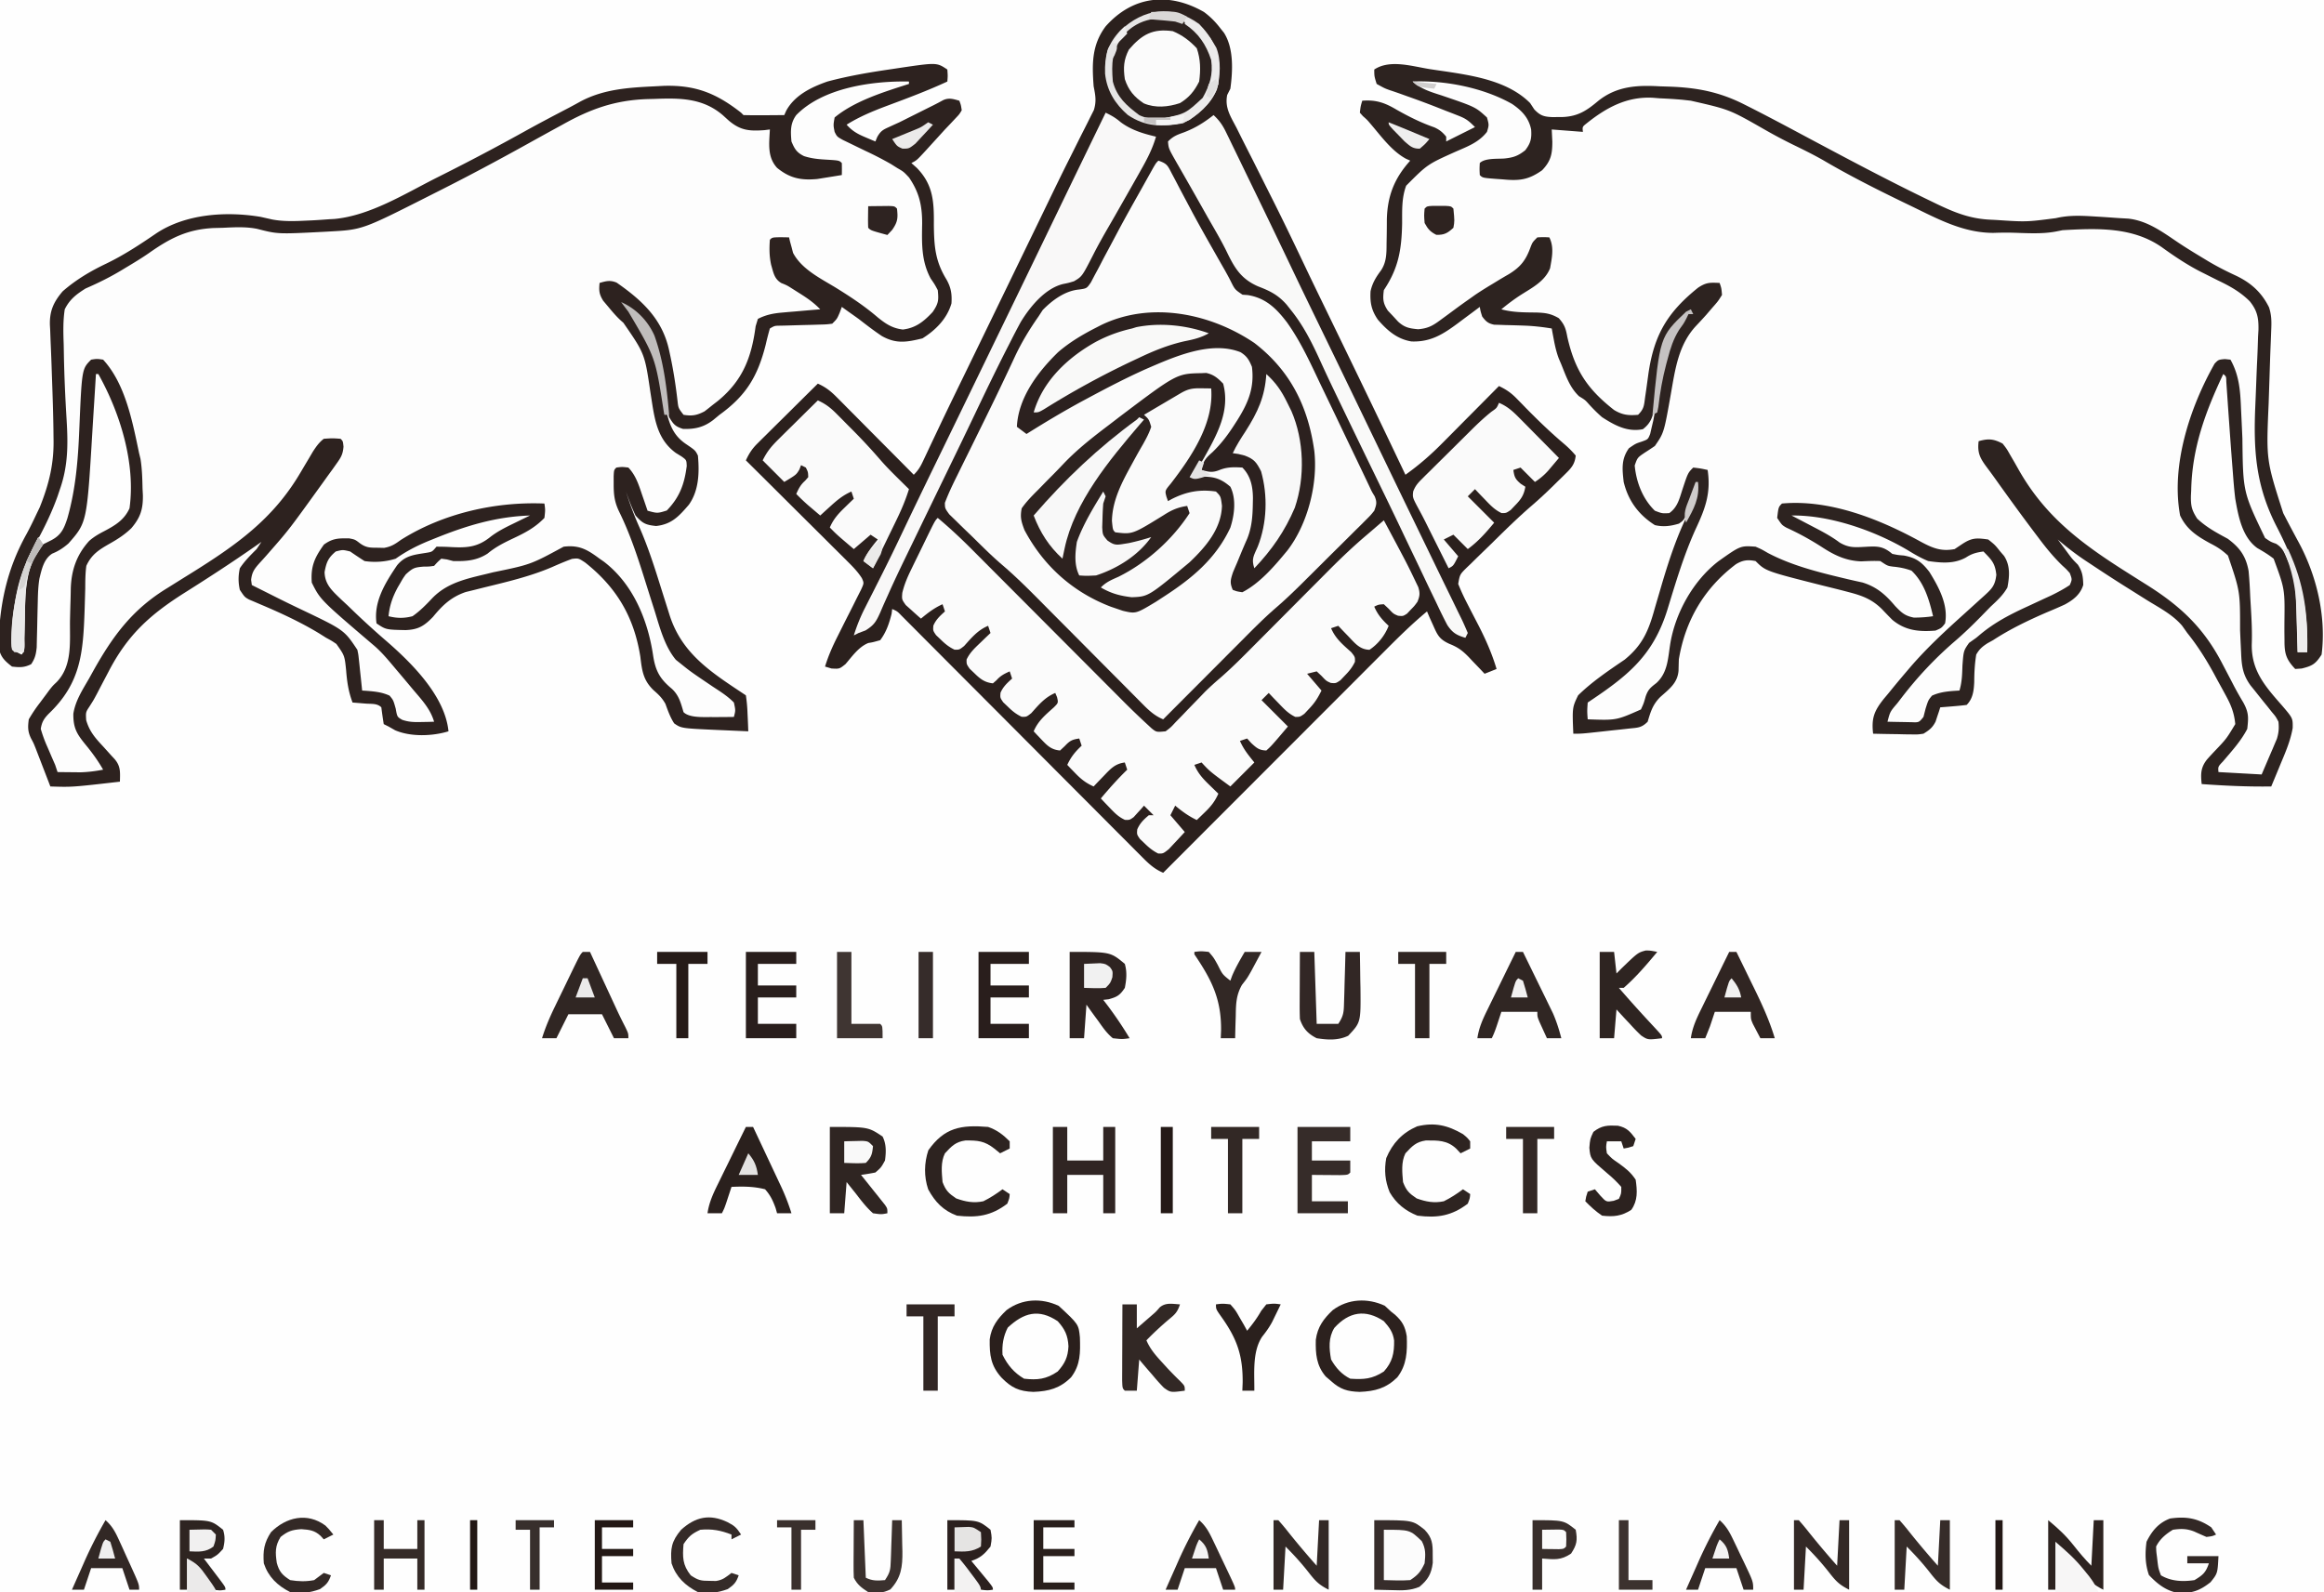 <svg xmlns="http://www.w3.org/2000/svg" width="969" height="664"><path d="M0 0h969v664H0V0z" fill="#FEFEFE"/><path d="M502 5c2.782 2.066 4.908 4.244 7 7l1.309 1.629C514.477 20.077 514.016 29.6 513 37l-1.313 2.595c-1.094 5.423 1.512 9.126 3.981 13.901l1.544 3.105a1276.06 1276.06 0 004.976 9.837 4091.46 4091.46 0 013.216 6.416c1.604 3.204 3.209 6.407 4.822 9.607 5.001 9.933 9.797 19.958 14.567 30.004 1.747 3.668 3.515 7.326 5.289 10.98l.937 1.93 1.849 3.806a7991788912.408 7991788912.408 0 006.097 12.562C568.047 160.46 577.084 179.202 586 198c5.68-4.033 10.68-8.406 15.562-13.367l2.051-2.06a2679.65 2679.65 0 006.387-6.448l4.371-4.398c3.548-3.57 7.09-7.147 10.629-10.727 3 1.437 5.066 2.836 7.39 5.23l1.89 1.925 1.97 2.032c5.08 5.168 10.22 10.126 15.75 14.813 1.889 1.606 3.395 3.084 5 5-.336 3.285-1.566 4.935-3.879 7.207l-1.795 1.78-1.889 1.826-1.806 1.79c-3 2.948-6.056 5.79-9.248 8.526-5.597 4.853-10.878 10.033-16.15 15.233a495.592 495.592 0 01-3.64 3.537 543.395 543.395 0 00-5.284 5.171l-1.663 1.579c-2.96 2.928-2.96 2.928-3.641 6.883a90.21 90.21 0 003.612 7.89l1.59 3.11 3.313 6.39c3.037 5.942 5.566 11.681 7.48 18.078l-5 2-2.16-2.3a3889.01 3889.01 0 00-2.902-3.012l-1.413-1.514c-2.706-2.78-4.48-4.156-8.181-5.643-4.174-1.911-4.957-3.58-6.782-7.719l-1.496-3.292L595 255c-6.096 5.045-11.67 10.534-17.25 16.136l-3.047 3.047c-2.74 2.74-5.476 5.481-8.211 8.224-2.867 2.873-5.736 5.742-8.605 8.612a35920.22 35920.22 0 00-16.266 16.288 52370.115 52370.115 0 01-18.53 18.551c-12.7 12.71-25.397 25.425-38.091 38.142-3.548-1.511-5.82-3.575-8.53-6.296l-2.736-2.732-2.979-3.005a3883.358 3883.358 0 01-9.933-9.963c-3.566-3.59-7.14-7.171-10.714-10.752-5.65-5.661-11.296-11.327-16.939-16.995a40378.471 40378.471 0 00-30.357-30.458 10746.92 10746.92 0 01-10.656-10.697 8228.063 8228.063 0 00-6.618-6.64l-3.074-3.09c-1.394-1.404-2.791-2.803-4.188-4.203l-2.37-2.38c-1.788-1.85-1.788-1.85-3.906-2.789l-.25 2c-1.005 4.022-2.233 7.661-4.75 11-3.125.875-3.125.875-4.941 1.168-4.07 1.644-6.72 5.553-9.532 8.812C350 279 350 279 346.691 278.8L344 278c1.388-4.514 3.19-8.582 5.328-12.79l1.922-3.85a773.446 773.446 0 013.03-5.998 577.83 577.83 0 002.923-5.839l1.77-3.502c1.308-2.834 1.308-2.834.375-4.912-1.69-2.644-3.663-4.663-5.89-6.878l-1.39-1.39c-1.51-1.51-3.027-3.011-4.545-4.513a4439.409 4439.409 0 00-11.448-11.39c-2.825-2.805-5.645-5.616-8.466-8.426-5.53-5.51-11.068-11.013-16.609-16.512 1.28-2.81 2.607-4.854 4.797-7.024l1.699-1.698 1.824-1.794 1.875-1.866c1.972-1.96 3.95-3.914 5.93-5.868l4.02-3.992c3.28-3.258 6.566-6.51 9.855-9.758 3.183 1.405 5.313 3.07 7.759 5.532l2.183 2.183 2.324 2.355 2.404 2.413a3831.28 3831.28 0 017.58 7.642l5.148 5.176A7505.67 7505.67 0 01381 198c2.014-2.014 2.81-3.447 4.004-5.996l1.217-2.576 1.342-2.866c.996-2.106 1.993-4.21 2.992-6.316l1.663-3.508c3.278-6.893 6.63-13.75 9.97-20.613a64710.74 64710.74 0 005.526-11.365 20134.389 20134.389 0 0013.331-27.475 292357.385 292357.385 0 007.983-16.466 197720497.36 197720497.36 0 013.058-6.302 4944.17 4944.17 0 005.018-10.367c2.966-6.144 5.947-12.278 9.016-18.372 1.34-2.663 2.667-5.333 3.992-8.003a397.662 397.662 0 011.897-3.743 414.673 414.673 0 002.589-5.165l1.484-2.934c1.149-3.67.66-6.194-.082-9.933-.708-9.356-.793-17.266 5-25 11.317-12.743 26.339-14.402 41-6z" fill="#2B201D"/><path d="M379 34c-2.817 2.817-6.232 3.536-9.938 4.75C357.695 42.382 357.695 42.382 348 49c-.417 2.874-.417 2.874 0 6 2.857 3.516 5.874 5.058 10 6.813 21.218 9.472 21.218 9.472 25.455 20.045 1.188 4.666.86 9.546.857 14.33.14 8.694.487 15.124 5.41 22.48 1.66 3.028 1.722 4.924 1.278 8.332-1.39 2.266-1.39 2.266-3.25 4.25l-1.828 2.016c-3.11 2.806-5.072 3.64-9.281 4.109-4.4-.453-6.361-1.75-9.891-4.375l-1.697-1.236A414.089 414.089 0 01360 128c-1.83-1.358-3.664-2.712-5.5-4.063l-2.664-1.96c-4.163-2.902-8.511-5.464-12.89-8.02-3.754-2.494-7.113-4.942-8.872-9.195L329 99c-2.333-.042-4.667-.04-7 0-1.397 1.178-1.397 1.178-1.25 4.5.068 4.706.947 9.357 3.25 13.5 1.797 1.116 1.797 1.116 4 2a297.802 297.802 0 015.563 3.438l2.878 1.808c2.148 1.472 3.769 2.897 5.559 4.754l-1.848.152c-2.78.233-5.56.478-8.34.723l-2.908.238-2.822.254-2.587.222c-2.77.456-4.995 1.127-7.495 2.411-1.052 3.141-1.052 3.141-1.438 6.875C312.26 153.759 305.93 162.505 295 171c-3.46 2.047-5.954 2.44-10 2-2.057-3.086-2.43-4.608-2.965-8.191l-.486-3.116-.486-3.256c-1.782-14.996-1.782-14.996-9.25-27.625l-2.399-2.48c-6.526-6.62-6.526-6.62-14.414-11.332-2.69.304-2.69.304-5 1 .123 4.609.595 7.011 3.95 10.262a936.087 936.087 0 003.738 3.425c10.938 10.81 13.025 24.441 14.847 39.196.892 5.98 1.906 12.02 6.762 16l2.515 1.68c4.061 2.773 4.061 2.773 4.653 5.875-.622 7.591-3.684 12.984-8.672 18.558C276 214 276 214 273.003 214.156 270 213 270 213 268.173 209.473c-.5-1.462-.972-2.933-1.422-4.41-1.568-5.48-1.568-5.48-4.75-10.063-2.542-.25-2.542-.25-5 0-1.732 1.732-1.295 3.948-1.375 6.313.055 5.841 1.373 10.036 3.836 15.284 1.593 3.522 3.023 7.082 4.379 10.7l.784 2.091c1.87 5.064 3.542 10.17 5.122 15.33l.675 2.19a825.96 825.96 0 012.68 8.841c3.66 12.33 8.067 20.173 18.899 27.439 3.5 2.417 3.5 2.417 5.223 3.614a87.53 87.53 0 003.773 2.4c1.855 1.17 3.47 2.23 5.004 3.798.438 3.313.438 3.313 0 6-14.828.222-14.828.222-20-1-1.998-2.398-2.817-4.421-3.75-7.375-1.316-2.764-2.426-3.725-4.703-5.691-4.198-4.123-4.834-7.812-5.547-13.497-2.556-15.528-9.608-29.2-22.313-39-4.951-3.498-8.482-5.138-14.687-4.437a67.688 67.688 0 00-4.188 2.125c-4.945 2.657-9.95 4.296-15.312 5.875l-2.61.775c-4.246 1.237-8.494 2.39-12.8 3.4-11.13 2.676-18.348 6.202-26.05 15.087-2.594 2.21-3.938 2.164-7.29 1.988l-2.703-.11L162 257c1.433-7.166 4.008-15.307 10-20 2.303-.434 4.505-.5 6.844-.594 2.256-.204 2.256-.204 3.605-1.965C184 233 184 233 186.49 232.996l2.823.441c7.682 1.19 12.769-1.87 19.063-5.812 4.058-2.497 8.067-4.95 12.375-7 3.64-1.768 3.64-1.768 6.25-4.625.25-3.125.25-3.125 0-6-20.196-1.332-45.661 4.05-62.1 16.603-2.541 1.868-4.278 1.798-7.4 1.772l-2.844.023c-3.071-.46-4.242-1.524-6.656-3.398-3.473-.855-6.525-.853-10 0-3.853 2.994-6.458 6.375-8 11-.552 5.855.531 8.344 4 13 1.835 2.067 3.771 4.009 5.75 5.938l1.61 1.588a212.545 212.545 0 0014.742 13.181c6.538 5.487 11.515 11.855 16.632 18.63 2.316 3.042 4.728 6.01 7.121 8.991C181 299 181 299 181 301c-9.68.458-9.68.458-14.063-1.063-2.652-2.652-3.024-5.351-3.937-8.937-3.035-2.024-4.194-2.321-7.688-2.625l-2.449-.227L151 288l-.262-3.508c-.14-1.539-.282-3.078-.425-4.617l-.163-2.305c-.571-5.767-1.991-8.507-6.15-12.57-7.505-5.909-16.484-9.888-25.039-14.043-2.998-1.463-5.979-2.96-8.961-4.457l-2.938-1.469L105 244c-.297-2.992-.364-4.502 1.441-6.973l2.121-2.09c21.68-22.205 21.68-22.205 34.626-48.562.074-2.33.074-2.33-1.188-3.375-3.286-.753-3.286-.753-7 0-5.921 5.82-9.876 14.214-14.057 21.31-4.955 8.204-10.762 14.175-18.505 19.752l-1.9 1.383c-9.959 7.129-20.451 13.516-30.841 19.99a608.16 608.16 0 00-6.01 3.815l-3.3 2.078c-9.208 6.74-14.665 16.001-19.762 25.984l-3.586 6.864-1.556 3.028a105.177 105.177 0 01-3.146 5.52c-2.17 3.695-1.983 7.119-1.337 11.276 1.452 3.098 1.452 3.098 4 6 1.418 1.77 2.835 3.54 4.25 5.313l2.14 2.613C43 320 43 320 43 321c-4.353.84-8.444 1.108-12.875 1.063l-3.492-.028L24 322a4299.23 4299.23 0 01-2.938-7.75l-.841-2.21c-.402-1.064-.402-1.064-.81-2.15l-.747-1.967L18 306l-.753-1.981c-.352-2.877.677-3.918 2.394-6.207l1.746-2.367L23.25 293l1.816-2.445c4.717-6.338 4.717-6.338 6.582-8.204 2.194-3.816 1.984-7.824 2.16-12.156l.327-5.894c.154-3.09.303-6.18.446-9.27.144-2.987.31-5.974.478-8.96l.107-2.785c.326-5.65 1.158-8.926 4.834-13.286 2.367-1.723 2.367-1.723 4.875-3.063C50.82 223.576 56.009 220.393 59 214c.466-3.07.475-6.087.438-9.188l-.021-2.668C59.038 186.31 54.568 161.568 43 150c-2.415-.417-2.415-.417-5 0-2.727 2.875-3.416 5.071-3.695 8.973l-.229 2.947-.201 3.143-.242 3.248a563.807 563.807 0 00-.972 17.353C31.488 213.38 31.488 213.38 25 223c-2.204 1.687-4.475 3.048-6.875 4.438-4.895 3.6-6.142 9.84-7.125 15.562a209.435 209.435 0 00-.316 6.832l-.127 3.916-.12 4.065A4620.841 4620.841 0 0010 272l-3.999-.001c-1.573-1.573-1.247-3.05-1.313-5.25.218-15.172 3.944-28.805 11.326-41.955 9.45-17.18 12.843-32.632 11.625-51.993a589.992 589.992 0 01-1.035-26.96 263.912 263.912 0 00-.113-4.15c-.422-12.452-.422-12.452 2.936-16.794 3.855-3.581 8.485-5.781 13.199-8.023 10.407-5.177 20.027-11.235 29.645-17.743 8.19-5.36 25.648-5.563 34.972-3.679l2.133.547c6.159 1.556 12.318 1.19 18.625 1l2.066-.026C140.56 96.834 149.337 95.372 159 91l2.478-1.12c24.934-11.427 49.636-24.004 73.333-37.821 12.53-7.277 23.135-10.27 37.626-10.871l3.237-.194c9.531-.413 17.25 1.14 25.264 6.506l2.714 1.781C306 51 306 51 307.43 52.707c2.451 2.019 4.658 1.58 7.757 1.48l3.293-.082L321 54l-.105 2.23c-.429 7.498-.429 7.498 3.105 13.77 3.62 3.581 6.576 4.952 11.719 5.125 5.157-.24 10.305-.692 15.281-2.125.043-1.666.04-3.334 0-5-1.748-1.748-4.309-1.252-6.688-1.375-4.737-.366-8.343-.805-12.312-3.625-2.635-3.353-2.427-6.875-2-11 3.15-6.563 8.196-9.483 14.742-12.094C355.31 36.356 367.764 33.547 379 34zm210 0c3.337.298 6.668.647 10 1l3.512.336c11.743 1.3 24.97 3.71 33.488 12.664 1.978 3.26 2.324 6.091 2.559 9.902-.923 3.463-2.78 4.914-5.559 7.098-2.731.651-4.998 1.048-7.75 1.25-4.493.033-4.493.033-8.25 1.75-.167 2.5-.167 2.5 0 5 2.733 2.733 10.615 2.054 14.438 2.195 4.98-.022 8.135-1.342 12.03-4.457 3.286-3.729 3.774-6.557 3.657-11.488L647 54l13 1v-2c8.338-7.323 17.308-12.741 28.617-12.258L692 41l2.263.15c2.581.176 5.159.383 7.737.6l2.48.186c11.654 1.118 21.333 6.312 31.457 11.877 1.223.664 2.446 1.327 3.67 1.989 2.535 1.374 5.07 2.752 7.601 4.133C765.622 69.973 784.073 79.956 803 89l2.44 1.173c9.944 4.702 18.435 6.88 29.56 6.827 1.736.023 3.471.047 5.207.074 9.955.164 9.955.164 19.793-1.074 16.325-.914 30.356-.708 44 9 5.662 3.656 11.336 7.2 17.36 10.227l2.268 1.148c1.45.726 2.907 1.436 4.372 2.128 5.472 2.738 9.902 6.127 13 11.497.83 3.536.712 6.827.5 10.438l-.088 3.004A548.066 548.066 0 01941 153c-.086 2.167-.17 4.333-.25 6.5-.163 4.245-.334 8.49-.512 12.734l-.122 2.987c-.073 1.736-.148 3.471-.228 5.207-.749 17.404 5.051 32.22 13.237 47.322 7.98 14.721 9.201 27.774 8.875 44.25h-4l-.044-2.412a1820.64 1820.64 0 00-.269-10.963l-.068-3.793c-.214-7.422-1.01-13.869-3.619-20.832l-1.188-3.313c-2.186-3.241-4.444-4.542-7.875-6.316-5.771-4.084-6.777-11.868-7.937-18.371-1.548-11.855-2.235-23.825-2.57-35.771-.373-10.64-.373-10.64-4.43-20.229-2.463-.568-2.463-.568-5 0-12.475 12.193-16.188 38.34-16.75 54.813-.04 6.494.296 11.06 4.688 16.187 3.707 3.292 7.705 5.716 12.117 7.945 3.49 1.893 5.345 4.09 6.509 7.9 1.195 5.48 1.653 10.876 1.858 16.471l.087 2.263c.115 3.112.224 6.224.294 9.338.228 9.407.59 16.792 7.197 24.083a729.75 729.75 0 012.59 3.223l2.347 2.84c3.999 5.369 3.999 5.369 4.5 9.812-.5 1.836-.5 1.836-1.437 4.125l-1.438 3.602c-1.429 3.516-2.995 6.93-4.562 10.398l-18-1c1.866-4.666 3.21-6.606 6.563-10.125 4.095-4.312 5.964-7.262 5.875-13.4-.984-5.565-4.2-10.418-6.938-15.288l-1.82-3.369c-7.515-13.662-15.542-25.273-29.18-33.13-1.6-.951-3.2-1.904-4.797-2.86l-2.4-1.432c-5.286-3.205-10.403-6.668-15.502-10.162a671.34 671.34 0 00-3.645-2.48 602.012 602.012 0 01-5.469-3.754l-3.175-2.188c-9.548-7.32-15.907-15.94-21.825-26.312a626.154 626.154 0 00-4.05-6.969l-1.76-3.076c-2.133-2.79-3.508-3.587-6.877-4.455-2.734.295-2.734.295-5 1-.387 4.926.327 7.145 3.375 11l2.223 2.887L833 201a490.418 490.418 0 013.58 5.058c7.598 10.824 15.521 21.344 24.838 30.758C863 239 863 239 863.551 241.59 863 244 863 244 860.81 245.488a139.19 139.19 0 01-8.346 4.114C833.633 257.447 833.633 257.447 819 271c-.424 3.063-.424 3.063-.563 6.438-.203 3.649-.393 7.05-1.437 10.562l-1.793.043c-4.274.258-6.635.53-10.145 3.144-2.133 2.91-3.118 5.352-4.062 8.813-1 1-1 1-3.941 1.098l-3.622-.036-3.628-.027L787 301c7.204-15.916 22.854-29.944 35.844-41.07 2.787-2.494 5.444-5.103 8.093-7.743l1.471-1.456c3.689-3.705 4.79-5.653 5.03-10.856-.022-5.458-1.456-8.302-4.93-12.414-2.862-2.773-5.524-2.783-9.43-2.762-2.382.193-2.382.193-5.078 2.301-3.35 2.233-4.992 2.442-8.875 2.434-3.909-.798-7.345-3.023-10.855-4.87-7.45-3.873-14.984-6.772-22.958-9.376l-3.51-1.194c-6.282-2.08-12.18-3.682-18.802-3.994l-2.996-.168-2.442-.02-2.496-.042c-2.29.037-2.29.037-4.066 2.23-.229 2.971-.229 2.971 1 6a104.217 104.217 0 007 4c1.373.76 2.744 1.523 4.113 2.29 2.12 1.179 4.241 2.358 6.366 3.53 5.297 2.956 5.297 2.956 7.521 5.18 2.656.43 2.656.43 5.688.563l3.261.226L779 234c4.105.392 7.305 1.153 11 3l3.375.063c4.767 1.232 5.868 3.2 8.336 7.304 1.991 4.067 3.243 8.237 4.289 12.633-3.872.741-7.14.879-11 0-3.25-2.565-5.689-5.17-8.395-8.3-4.87-5.046-10.235-6.234-16.855-7.512-11.515-2.402-23.056-5.544-33.5-11.063-3.678-1.923-6.041-3.11-10.25-2.125-14.162 7.762-24.311 20.45-28.863 35.938-1.181 4.477-2.179 8.68-2.324 13.312-1.026 4.735-3.047 6.387-6.708 9.402-2.987 3.09-2.987 3.09-6.105 11.348l-20 2c0-7 0-7 1.525-8.877l2.131-1.404 2.352-1.614 2.492-1.605c16.288-10.903 20.742-19.66 26.475-37.965 3.665-11.69 7.348-23.046 12.772-34.06 2.88-6.139 3.099-11.826 2.253-18.475l-6-1c-2.917 3.388-4.283 7.073-5.688 11.25l-.681 1.969A767.358 767.358 0 00698 213c-5.664 1.203-5.664 1.203-8.688-.625-5.104-5.243-6.749-10.828-7.628-17.93.316-2.445.316-2.445 2.144-4.078l2.422-1.492c8.39-6.155 9.027-15.724 10.61-25.38 2.313-13.941 6.238-23.961 16.337-33.995 3.235-3.37 4.619-5.8 4.803-10.5-1.092-1.302-1.092-1.302-3.754-1.285-5.71.501-9.117 4.582-13.246 8.285l-2.059 1.773c-11.035 10.11-11.88 26.155-13.414 40.243C685 171 685 171 683 173c-6.453.88-9.821-2.366-14.781-6.086-9.426-7.936-14.307-17.522-15.504-29.828-1.126-3.287-2.752-4.328-5.715-6.086-2.855-.552-5.66-.605-8.563-.625-9.09-.155-9.09-.155-12.437-2.375l2.887-1.793 3.8-2.394 1.897-1.174c4.849-3.072 9.281-6.153 11.729-11.514.9-4.097 1.616-8.267-.313-12.125-3.564-.357-3.564-.357-6.593 1.271-1.536 1.888-1.993 3.245-2.606 5.58-1.803 5.103-5.065 6.92-9.614 9.524-1.54.936-3.077 1.875-4.613 2.816l-2.33 1.411c-3.356 2.091-6.55 4.383-9.744 6.71l-3.41 2.45a490.848 490.848 0 00-5.711 4.195c-3.549 2.555-5.741 3.947-10.129 4.606-6.022-1.043-9.103-4.218-13.113-8.551-1.62-2.866-1.5-4.757-1.137-8.012 1.277-3.105 1.277-3.105 2.938-6.188 2.681-5.04 4.174-8.56 4.203-14.292l.058-3.28c.034-2.265.052-4.53.055-6.797.159-7.073.957-12.057 5.746-17.443 6.313-5.583 14.674-8.885 22.337-12.248C616.846 58.74 616.846 58.74 620 55c1.002-2.868 1.002-2.868 0-6-5.998-5.654-14.935-7.998-22.573-10.64L595 37.516l-2.188-.742C591 36 591 36 589 34z" fill="#FDFDFD"/><path d="M483 67c3.725 1.242 3.904 2.141 5.68 5.54l1.547 2.915 1.648 3.17c1.16 2.19 2.324 4.379 3.488 6.566l1.811 3.411c2.883 5.366 5.88 10.665 8.889 15.96l1.622 2.86c.993 1.748 1.99 3.493 2.992 5.235.84 1.487 1.653 2.988 2.43 4.508 1.773 3.579 1.773 3.579 4.971 5.745.717.05 1.434.1 2.172.153 7.463 1.196 11.908 5.53 16.383 11.425 5.824 8.16 9.886 17.236 14.18 26.262.884 1.839 1.77 3.677 2.655 5.514 2.142 4.447 4.271 8.9 6.396 13.355a4477.21 4477.21 0 004.812 10.041 3106.9 3106.9 0 016.405 13.425c.906 1.959.906 1.959 2.1 3.914 1.04 2.54.745 3.441-.181 6.001-1.471 1.839-1.471 1.839-3.383 3.74l-2.166 2.175-2.361 2.323-2.427 2.421a1625.792 1625.792 0 01-5.107 5.066c-2.59 2.56-5.171 5.13-7.75 7.703-1.654 1.646-3.31 3.29-4.966 4.935l-2.318 2.305c-3.397 3.353-6.816 6.63-10.438 9.741-5 4.316-9.617 9-14.271 13.68l-2.858 2.863a7112.19 7112.19 0 00-7.437 7.462c-2.54 2.55-5.082 5.096-7.623 7.643-4.968 4.978-9.933 9.96-14.895 14.943-3.965-1.598-6.617-4.355-9.56-7.348L473.793 291c-1.795-1.801-3.583-3.61-5.371-5.418a6483.772 6483.772 0 01-13.653-13.734 11795.395 11795.395 0 00-15.791-15.887c-1.83-1.84-3.657-3.685-5.484-5.529-5.137-5.174-10.268-10.271-15.823-15.003-4.09-3.497-7.895-7.31-11.729-11.082a349.453 349.453 0 00-3.057-2.955 383.622 383.622 0 01-4.451-4.337l-2.655-2.579C394 212 394 212 393.97 209.72c1.472-3.885 3.23-7.58 5.082-11.298l1.243-2.534a2790.41 2790.41 0 014.019-8.138c1.377-2.795 2.752-5.592 4.127-8.388.911-1.854 1.823-3.707 2.736-5.56 2.575-5.234 5.12-10.48 7.61-15.755l1.617-3.421a1135.29 1135.29 0 002.817-6.025c2.79-5.911 6.034-11.25 9.78-16.601l1.75-2.688c4.02-4.13 9.36-8.06 15.204-8.569 3.174-.455 3.174-.455 4.882-2.938l1.539-2.93 1.777-3.297L460 108c.646-1.213 1.295-2.425 1.946-3.636 1.348-2.513 2.687-5.03 4.02-7.55 3.203-6.035 6.561-11.983 9.909-17.939l1.82-3.266 1.672-2.992 1.472-2.637C482 68 482 68 483 67z" fill="#FBFBFB"/><path d="M596.376 28.862c2.09.32 4.18.621 6.272.921C614.858 31.613 628.976 33.91 638 43l1.734 2.637c2.556 2.665 4.096 3.067 7.748 3.21l2.08-.035 2.161-.014c6.314-.31 9.89-2.697 14.707-6.751C674.11 35.93 682.569 35.454 692 36c1.384.046 2.768.09 4.152.133 11.523.419 20.82 2.2 31.215 7.472l2.118 1.067c6.742 3.413 13.42 6.945 20.082 10.51 3.477 1.86 6.96 3.712 10.44 5.564l2.089 1.112c14.05 7.48 28.128 14.85 42.467 21.767 1.053.51 2.107 1.02 3.193 1.544 7.508 3.587 13.848 6.09 22.244 6.456l2.248.11c12.584.843 12.584.843 24.979-.762 5.281-1.247 10.26-1.055 15.648-.723l2.958.176a596.8 596.8 0 015.702.393c1.924.141 3.85.251 5.778.349 8.334.877 14.836 5.954 21.636 10.483 3.217 2.116 6.5 4.116 9.801 6.099l1.868 1.133c3.864 2.311 7.79 4.29 11.882 6.18 6.172 2.994 10.519 6.938 13.583 13.123 1.13 3.469 1.047 6.224.894 9.869l-.077 2.078a775.442 775.442 0 01-.178 4.432c-.165 3.94-.281 7.883-.406 11.826a14391.16 14391.16 0 01-.394 11.845C944.891 191.85 944.891 191.85 952 214l1.201 2.324c1.724 3.301 3.47 6.59 5.248 9.861C965.952 240.1 970.01 257.146 968 273c-2.513 3.917-3.843 4.716-8.312 5.812L957 279c-3.705-3.917-4.49-6.309-4.469-11.664l-.043-3.902c.002-1.353.006-2.706.012-4.059.177-13.702.177-13.702-4.5-26.375-2.188-1.724-4.398-3.04-6.812-4.422-6.325-4.562-7.917-13.301-9.188-20.578-.445-3.618-.733-7.24-1-10.875l-.244-3.084c-.458-5.857-.877-11.716-1.291-17.576l-.268-3.74c-.171-2.418-.338-4.836-.5-7.254l-.232-3.31-.2-2.95c-.03-2.183-.03-2.183-1.265-3.211-7.462 15.812-13.028 30.843-13.375 48.562l-.113 2.21c-.067 4.142.29 5.92 2.605 9.513 3.867 3.642 8.078 5.886 12.727 8.395 5.007 3.68 7.606 7.246 8.715 13.441.348 3.65.544 7.279.691 10.941l.237 3.939c.305 5.22.597 10.407.392 15.636-.204 11.102 5.575 17.573 12.603 25.586 4.526 5.297 4.526 5.297 4.46 9.37-.894 5.242-2.952 10.03-5.004 14.907l-1.143 2.781A951.524 951.524 0 01947 328c-9.716.15-19.316-.304-29-1-.462-4.29-.405-6.993 2.3-10.352a144.36 144.36 0 013.013-3.273c4.994-5.237 4.994-5.237 8.687-11.375-.411-4.414-1.626-7.679-3.73-11.555l-1.686-3.113-1.771-3.207-1.713-3.184c-3.297-6.034-6.8-11.581-11.1-16.941l-2.145-3.023c-3.912-4.611-9.456-7.465-14.542-10.602-1.686-1.06-3.372-2.118-5.057-3.18a3139.3 3139.3 0 00-5.057-3.175 664.65 664.65 0 01-13.386-8.708l-2.154-1.418c-4.112-2.742-7.917-5.664-11.659-8.894.916 1.23 1.833 2.459 2.75 3.687l1.648 2.231c1.65 2.22 1.65 2.22 3.977 4.582 1.943 2.99 2.134 4.948 2.254 8.437-1.216 3.989-4.127 6.253-7.721 8.19-2.47 1.14-4.96 2.203-7.47 3.248-7.85 3.405-15.251 6.946-22.438 11.625l-2.242 1.238c-2.25 1.46-3.408 2.429-4.758 4.762-.63 3.902-.812 7.487-.832 11.441-.168 3.567-.534 6.925-3.168 9.559-1.849.234-3.705.413-5.562.562l-3.067.254L809 295l-.516 1.645-.734 2.167-.703 2.145c-1.317 2.57-2.597 3.526-5.047 5.043-2.382.34-2.382.34-4.984.293l-2.832-.03c-.968-.024-1.937-.05-2.934-.076l-2.98-.04A662.773 662.773 0 01781 306c-.737-6.452.41-9.44 4.418-14.494l1.895-2.256 1.935-2.385A437.518 437.518 0 01795 280l1.533-1.802c6.912-8.024 14.612-15.127 22.467-22.198a2265.8 2265.8 0 005.133-4.654c1.055-.96 2.113-1.916 3.173-2.87 3.251-2.951 4.557-4.289 5.069-8.726-.49-4.898-2-6.29-5.375-9.75-2.902.415-4.822.883-7.293 2.508-4.969 2.739-10.207 2.27-15.707 1.492-2.926-1.188-5.451-2.634-8.14-4.285-13.727-8.232-32.773-14.969-48.86-14.715l3.508 1.828 4.617 2.422 2.305 1.2c3.417 1.796 6.541 3.529 9.648 5.843 3.765 2.2 6.23 2.016 10.547 1.77 5.145-.283 7.442-.37 11.375 2.937 2.346.49 2.346.49 4.813.687 5.11.94 7.507 2.746 10.648 6.833 3.944 6.355 8.001 13.845 6.539 21.48-1.5 1.937-1.5 1.937-4 3-6.777.556-12.579.02-17.992-4.496a217.61 217.61 0 01-4.293-4.428c-4.125-4.097-8.138-5.622-13.715-7.076l-2.633-.692c-2.827-.722-5.66-1.421-8.492-2.12-23.681-5.994-23.681-5.994-27.875-10.188-3.239-.648-5.303-.415-8.152 1.281C710.66 245.2 702.696 258.685 700 275c-.05 1.562-.093 3.125-.125 4.687-.42 5.287-3.962 7.712-7.715 11.102-3.084 3.157-3.912 6.027-5.16 10.211-2.607 2.607-4.142 2.456-7.777 2.852l-3.494.39-3.666.383-3.655.406c-8.852.969-8.852.969-12.408.969-.446-10.927-.446-10.927 2-16 5.822-5.708 12.672-10.306 19.395-14.883 7.48-6.078 10-12.082 12.543-21.305.68-2.33 1.364-4.66 2.05-6.988l1.018-3.49c3.397-11.396 7.13-22.607 12.928-33.022 1.345-2.493 1.345-2.493 1.066-6.312-.315.915-.63 1.83-.953 2.773l-1.297 3.602-1.266 3.586C702 217 702 217 700.063 218.379c-3.491 1.051-6.53 1.464-10.063.621-6.789-4.308-11.12-10.191-13-18-.607-5.42-1.063-9.512 2.188-14.063C682 185 682 185 684.574 184.164c2.559-.929 2.559-.929 3.465-3.168l.586-2.559.703-2.992a336.282 336.282 0 001.69-9.484c4.299-25.89 4.299-25.89 12.982-34.961-4.403 2.202-7.273 7.013-8.924 11.525-.707 2.73-1.292 5.456-1.826 8.225l-.623 2.94a246.5 246.5 0 00-2.69 15.372c-.678 4.275-1.323 7.203-4.937 9.938-6.442 1.288-11.694-1.582-17-5-1.967-1.705-3.729-3.47-5.48-5.395-1.575-1.783-1.575-1.783-4.145-3.355-3.84-3.638-5.417-8.406-7.375-13.25l-1.074-2.516c-.966-2.592-1.544-5.079-2.051-7.797l-.508-2.675L647 137c-3.929-.648-7.753-1.075-11.734-1.21-.822-.03-1.643-.058-2.489-.087-1.7-.052-3.4-.097-5.101-.133l-2.473-.093-2.23-.06c-2.546-.538-3.414-1.353-4.973-3.417-.687-2.188-.687-2.188-1-4l-3.07 2.3a5297.312 5297.312 0 01-4.055 3.012l-2.016 1.514c-6.25 4.627-11.364 7.867-19.336 7.58-6.012-.968-10.124-4.602-14.023-9.094-2.687-3.908-3.314-7.146-3.04-11.851.752-3.428 2.264-5.881 4.349-8.672 2.352-3.532 2.31-7.147 2.332-11.297l.058-3.242c.034-2.226.052-4.453.055-6.68.224-9.844 3.115-17.202 9.746-24.57l-1.793-.805c-5.909-3.2-10.315-9.359-14.629-14.398-1.54-1.82-1.54-1.82-3.3-3.363L567 47c.313-2.688.313-2.688 1-5 5.787-.446 9.434.86 14.313 3.75 5.134 2.907 10.144 5.414 15.734 7.363 2.186.993 3.443 2.028 4.953 3.887v2l12-6c-2.683-2.683-3.716-3.507-7.035-4.797l-2.429-.955-2.598-.998-2.668-1.056a371.004 371.004 0 00-13.56-5.061l-2.499-.9a181.486 181.486 0 00-4.737-1.623c-2.142-.774-2.142-.774-5.474-2.61-.988-3.21-.988-3.21-1-6 6.566-4.377 15.927-1.293 23.376-.138zM589 34c3.63 3.222 7.6 4.353 12.125 5.812C615.217 44.615 615.217 44.615 620 49c.875 3.125.875 3.125 0 6-3.438 4.436-8.195 6.114-13.187 8.312-11.643 5.231-11.643 5.231-20.508 14.137-1.91 5.2-1.663 10.181-1.68 15.676-.216 10.972-1.462 18.63-7.625 27.875-.46 3.659-.39 5.402 1.645 8.52l2.168 2.292 2.144 2.333c2.73 2.479 4.688 2.82 8.336 3.171 4.501-.384 6.422-1.695 10.02-4.379l1.713-1.25c1.142-.834 2.28-1.674 3.412-2.52a268.014 268.014 0 016.312-4.542l2.367-1.688c2.35-1.579 4.712-3.05 7.14-4.5l2.303-1.404a195.828 195.828 0 014.552-2.687c4.988-3.06 7.114-5.866 9.103-11.38C639 101 639 101 641 99c2.625-.125 2.625-.125 5 0 2.065 4.13 1.093 8.478.313 12.875-2.149 5.387-7.39 8.073-12.086 11.047-2.91 1.874-5.568 3.867-8.227 6.078 4.825 1.345 9.733 1.278 14.713 1.342 3.756.142 5.913.442 9.228 2.357 2.384 2.664 2.92 4.31 3.559 7.801 3.153 13.97 8.358 21.763 19.5 30.5 3.464 2.072 5.945 2.353 10 2 2.501-2.501 2.458-3.81 2.93-7.277l.472-3.248c.31-2.24.618-4.48.922-6.72C689.7 139.524 695.311 130.207 708 120c3.435-2.29 4.985-2.178 9-2 .754 2.164.754 2.164 1 5-1.66 2.648-1.66 2.648-4.062 5.375l-2.516 2.93a207.302 207.302 0 01-4.219 4.578c-7.32 7.81-8.702 17.97-10.488 28.168C693.81 180.48 693.81 180.48 690 186c-1.402.96-2.82 1.895-4.25 2.812-3.005 2.04-3.005 2.04-4.152 5.32.65 6.987 3.332 13.942 8.402 18.868 2.991 1.152 2.991 1.152 6 1 3.511-2.44 4.271-6.148 5.563-10.063 2.229-6.729 2.229-6.729 4.437-8.937 3.125.375 3.125.375 6 1 1.444 9.607-.959 16.026-4.946 24.56-4.948 10.867-8.312 22.247-11.803 33.645C689.225 273.648 678.533 281.978 662 293c-.25 3.584-.25 3.584 0 7 11.942.433 11.942.433 22.195-4.113 1.174-2.566 1.174-2.566 1.942-5.328 1.002-2.97 2.041-3.805 4.488-5.684 4.648-4.236 4.815-9.98 5.715-15.871 2.03-13.164 9.555-26.766 20.187-34.95 9.173-6.5 9.173-6.5 15.473-6.054 2.508 1.102 2.508 1.102 5.125 2.625 9.84 5.176 20.73 7.935 31.508 10.5l2.177.519c1.932.45 3.87.877 5.807 1.301 5.98 1.865 9.598 5.103 13.57 9.805 2.653 2.766 4.043 4.102 7.836 4.832 2.716-.017 5.294-.176 7.977-.582-1.652-6.94-3.676-13.974-9-19-2.626-.977-4.947-1.414-7.73-1.684C787 236 787 236 784 234c-2.693-.137-5.323.003-8.016.125-6.342-.266-11.05-2.52-16.296-5.938-4.775-3.064-9.592-5.738-14.762-8.082C743 219 743 219 741 216c.54-4.54.54-4.54 2-6 19.929-1.831 40.86 6.552 58 16 4.916 2.637 8.459 4.061 14 3l3-2c4.156-2.77 6.067-2.705 11-2 2.813 2.25 2.813 2.25 5 5l1.598 1.844c2.652 4.077 2.28 8.504 1.402 13.156-1.814 3.232-4.3 5.491-7 8a2196.869 2196.869 0 00-4.02 4.117c-3.534 3.604-7.144 7.099-10.98 10.383-8.315 7.185-15.508 14.86-22.187 23.562l-1.75 2.275c-2.978 3.475-2.978 3.475-4.063 7.663 2.125.054 4.25.093 6.375.125l3.586.07c3.15.134 3.15.134 5.039-2.195l.875-3.438C804 292 804 292 805.563 290.125c3.678-1.698 7.426-1.876 11.437-2.125 1.06-3.494 1.132-6.801 1.25-10.438.467-6.155.467-6.155 2.75-9.437l3-2.125 1.813-1.519c6.153-5.104 12.693-8.42 19.937-11.731 2.204-1.024 4.407-2.05 6.61-3.078l2.92-1.34c2.69-1.317 5.234-2.662 7.72-4.332 1.004-2.32 1.004-2.32 0-5-1.41-1.59-1.41-1.59-3.164-3.184-3.72-3.619-6.855-7.48-9.961-11.629l-1.664-2.198c-5.713-7.585-11.288-15.272-16.79-23.011a216.037 216.037 0 00-2.894-3.934c-2.916-3.908-4.13-6.1-3.527-11.044 4.087-1.168 6.237-.978 10 1 1.71 2.18 1.71 2.18 3.234 4.875l1.743 2.988L841.75 196c11.106 19.573 26.228 30.754 44.832 42.543l2.933 1.86c1.904 1.203 3.81 2.403 5.72 3.6 14.158 8.922 23.848 18.076 31.578 33.184 1.089 2.078 2.179 4.154 3.269 6.231l1.516 2.932a139.209 139.209 0 003.761 6.63c2.308 4.248 2.178 6.264 1.641 11.02-2.634 5.092-6.448 9.226-10.137 13.574-2.066 2.18-2.066 2.18-1.863 4.426l18 1 3.5-8.188 1.107-2.551.862-2.054.888-2.079c.773-2.558.93-4.466.643-7.128-1.124-2.13-1.124-2.13-2.773-4.066l-1.75-2.221-1.852-2.276c-1.198-1.499-2.394-3-3.586-4.503l-1.619-1.999c-3.268-4.453-3.775-8.173-3.982-13.63l-.112-2.265c-.117-2.388-.223-4.776-.326-7.165.02-16.238.02-16.238-5.062-31.188-2.51-2.296-4.296-3.492-7.25-5-5.552-3.027-9.93-5.812-12.688-11.687-3.9-21.012 4.137-45.27 14.41-63.375C925 150 925 150 927.684 149.75L930 150c3.8 6.775 4.114 13.404 4.43 21.031.073 1.55.148 3.1.222 4.649.113 2.397.222 4.794.322 7.192.264 22.374.264 22.374 9.464 41.503 2.39 1.633 2.39 1.633 4.554 2.395 2.782 1.704 3.42 3.57 4.696 6.542l1.261 2.864c1.791 4.814 2.204 9.32 2.367 14.437l.127 3.78.12 3.92.13 3.978c.106 3.236.208 6.473.307 9.709h4c.613-20.01-3.612-34.677-12.715-52.324-8.78-17.093-9.746-31.754-8.923-50.568.187-4.285.35-8.571.51-12.858.085-2.165.181-4.329.288-6.492.148-3.107.25-6.212.34-9.32l.166-2.827c.098-4.969-.455-8.024-3.62-11.947-3.933-3.94-8.306-6.353-13.296-8.727-1.694-.848-3.387-1.7-5.078-2.554l-2.447-1.23c-5.569-2.887-10.795-6.397-15.873-10.067C889.124 94.573 874.418 95.193 860 96l-2.508.504c-6.478 1.29-13.424.62-20 .516-2.111-.017-4.222.036-6.332.105-12.545 0-23.09-5.753-34.16-11.125l-3.35-1.616c-11.36-5.511-22.584-11.174-33.47-17.575-4.135-2.352-8.377-4.44-12.655-6.518a212.82 212.82 0 01-11.94-6.357C721.116 45.668 721.116 45.668 705 42l-3.352-.375c-3.218-.301-6.42-.482-9.648-.625l-2.836-.23c-10.813-.574-19.344 4.064-27.617 10.68-1.782 1.42-1.782 1.42-1.547 3.55l-13-1 .25 5.125c-.02 5.163-.577 8.014-4.25 11.875-5.698 4.036-9.522 4.473-16.375 3.812l-2.48-.173c-5.966-.46-5.966-.46-7.145-1.639-.125-2.5-.125-2.5 0-5 2.13-2.13 7.27-1.678 10.277-1.898 3.762-.4 5.682-1.07 8.672-3.434 2.287-2.975 2.736-4.936 2.461-8.684-1.016-4.918-3.907-7.865-7.91-10.609C618.658 36.633 602.637 33.44 589 34z" fill="#2D2320"/><path d="M395 29c.188 2.625.188 2.625 0 5-8.358 3.877-16.954 7.072-25.582 10.29-5.783 2.189-11.172 4.426-16.418 7.71 2.302 2.6 4.499 3.847 7.688 5.188l2.449 1.042L365 59l.774-1.875c1.41-2.445 2.297-2.985 4.835-4.117l2.162-1L375 51a511.147 511.147 0 004.14-2.07c8.25-4.125 8.25-4.125 10.17-5.078 1.348-.68 2.678-1.393 4.003-2.118 2.44-1.062 4.187-.428 6.687.266.668 1.785.668 1.785 1 4-1.012 1.684-1.012 1.684-2.688 3.438l-1.93 2.062L394 54a6939.736 6939.736 0 01-7.91 8.695c-3.86 4.19-3.86 4.19-6.09 5.305l2.25 2c6.913 7.072 7.202 14.21 7.125 23.75.104 9.01.55 15.136 5.293 22.867 1.882 3.366 2.3 6.102 2.047 9.926-1.864 6.407-6.57 11.106-12.09 14.582-6.466 1.56-10.869 2.419-16.91-.965-3.355-2.238-6.531-4.687-9.715-7.16a450.979 450.979 0 00-4.313-3.063L351 128l-.875 2.375C349 133 349 133 347 135c-2.398.303-2.398.303-5.375.379l-3.234.103-3.391.08c-2.208.06-4.417.124-6.625.192l-2.977.072c-2.411.022-2.411.022-4.398 1.174a126.072 126.072 0 00-1.75 6.813c-3.334 13.146-8.111 21.145-19.25 29.187l-2.625 2.168c-3.927 3.03-7.712 3.896-12.625 3.707-3.312-1.054-3.958-1.96-5.75-4.875-.555-2.242-.555-2.242-.875-4.875-2.646-22.38-2.646-22.38-15.34-39.832L261 128l1.61 1.582c9.043 9.424 10.93 19.908 13.39 32.418.492 2.502.992 5.002 1.5 7.5l.656 3.344c1.459 5.456 3.23 9.223 7.969 12.406 3.792 2.583 3.792 2.583 4.875 4.75.643 7.07.432 14.577-3.773 20.496-4.146 4.816-7.168 8.17-13.664 8.879-4.375-.46-5.657-1.077-8.563-4.375-1.564-3.26-2.832-6.58-4-10a133.956 133.956 0 005.762 15.246c3.587 8.203 6.257 16.655 8.925 25.191.711 2.26 1.424 4.52 2.14 6.778.441 1.388.878 2.777 1.31 4.167C284.38 272.978 297.053 280.702 311 290c.384 2.61.603 5.006.688 7.625l.103 2.14c.083 1.745.147 3.49.209 5.235-3.334-.14-6.667-.288-10-.438l-2.832-.119c-15.062-.684-15.062-.684-18.059-2.74-1.672-2.567-2.618-5.286-3.656-8.156-1.46-2.56-2.786-3.788-4.969-5.715-4.31-4.162-4.797-8.118-5.484-13.894-2.607-16.534-9.823-28.875-23.027-39.336-2.778-1.82-2.778-1.82-5.477-1.512-2.87 1.047-5.641 2.23-8.434 3.472-9.198 3.921-18.94 6.17-28.626 8.546l-3.815.962-3.424.837c-6.072 2.076-9.644 5.477-13.635 10.343-3.646 3.78-6.129 5.35-11.47 5.542-8.157-.169-8.157-.169-12.092-2.792-1.316-9.024 3.664-16.952 8.535-24.188 3.373-4.173 7.213-4.431 12.188-5.25 2.458-.399 2.458-.399 4.277-2.562 1.803.008 3.607.029 5.407.13 7.018.39 11.6.263 17.222-4.33 3.107-2.359 6.433-3.977 9.934-5.675l1.918-.94c1.504-.733 3.011-1.46 4.519-2.185-14.199.479-26.51 4.222-39.563 9.5-.94.38-1.88.76-2.849 1.15-4.934 2.054-9.23 4.267-13.588 7.35-4.143 1.308-8.694 1.654-13 1a187.385 187.385 0 01-6-4c-3.086-.75-3.086-.75-6 0-3.182 2.68-3.908 4.505-4.664 8.59.12 5.31 3.396 7.988 7.027 11.525l2.637 2.447 2.543 2.46a343.702 343.702 0 0013.698 12.449C172 276.825 185.571 290.469 187 305c-6.695 2.06-15.768 2.372-22.25-.438L162 303l-2-1a202.076 202.076 0 01-1-7c-1.74-1.74-4.194-1.372-6.563-1.563l-3.066-.253L147 293c-1.723-4.557-2.309-8.657-2.688-13.5-.628-6.087-.628-6.087-4.062-10.938-1.95-1.317-1.95-1.317-4.25-2.562l-2.871-1.805c-7.87-4.765-16.082-8.556-24.552-12.138-.824-.355-1.65-.71-2.499-1.077l-2.237-.94C102 249 102 249 100 246c-.695-3.117-.68-5.88 0-9 2.005-3.032 4.44-5.44 7-8l2-3-2.621 1.844c-9.698 6.767-19.591 13.19-29.596 19.496-14.357 9.093-23.7 17.591-31.596 32.91-1.11 2.11-2.22 4.22-3.332 6.328l-1.448 2.794C39 292 39 292 37.325 294.63c-1.59 2.407-1.59 2.407-1.388 5.726 1.38 4.732 3.75 7.404 7.063 10.957 1.106 1.225 2.21 2.45 3.313 3.676.736.798.736.798 1.488 1.61 2.587 3.024 2.283 5.545 2.199 9.402-19.968 2.296-19.968 2.296-29 2l-.61-1.589c-.92-2.388-1.843-4.774-2.765-7.161l-.96-2.5c-.31-.8-.62-1.598-.938-2.422l-.857-2.222c-.846-2.132-.846-2.132-1.952-4.2-1.379-2.862-1.328-4.758-.918-7.906 1.46-2.487 2.877-4.616 4.625-6.875l1.293-1.738 1.309-1.754 1.345-1.833C22 286 22 286 23.633 284.458c6.699-6.929 5.402-16.94 5.555-25.958.06-2.646.13-5.292.214-7.937.05-1.638.087-3.277.107-4.916.211-7.78 2.397-14.236 7.686-20.065 1.988-1.743 3.96-2.87 6.305-4.082 4.576-2.423 8.297-4.65 10.5-9.5 2.613-18.716-3.9-39.769-13-56h-1l-.228 3.801c-.286 4.725-.585 9.45-.889 14.174a1673.98 1673.98 0 00-.375 6.095c-2.266 37.83-2.266 37.83-9.957 46.578-2.092 1.823-4.16 3.196-6.738 4.227-3.538 2.196-4.43 6.563-5.38 10.437-.507 3.149-.614 6.19-.68 9.38l-.099 3.86c-.047 2.01-.092 4.02-.13 6.03-.04 1.954-.093 3.907-.145 5.86l-.076 3.521c-.29 2.913-.692 4.62-2.303 7.037-2.889 1.444-4.796 1.377-8 1-3.322-2.596-4.827-4.095-5.629-8.285.3-17.055 3.332-31.949 11.642-46.908 1.52-2.782 2.886-5.627 4.237-8.494l1.328-2.762c3.935-9.827 6.023-18.452 5.735-29.051l-.04-3.532c-.092-6.427-.297-12.849-.527-19.273-.09-2.525-.174-5.05-.259-7.576a831.24 831.24 0 00-.394-9.855l-.167-4.569-.113-2.09c-.184-5.902 1.536-9.663 5.312-14.105 5.593-4.863 11.504-8.378 18.188-11.563 7.32-3.54 13.968-7.902 20.67-12.494 12.253-8.252 29.235-9.415 43.7-6.994l4.86 1.098c4.828.89 9.571.697 14.457.453l2.115-.092c2.362-.12 4.715-.29 7.072-.47l2.172-.11c14.795-1.358 29.296-10.418 42.328-17.016l4.758-2.392a928.689 928.689 0 0033.215-17.628c5.82-3.213 11.708-6.298 17.6-9.374a271.41 271.41 0 004.623-2.512C251.633 37.15 262.088 36.53 273 36l3.773-.2C290 35.413 298.658 38.893 309 47l1 1c2.863.073 5.7.092 8.563.063l2.443-.014c1.998-.012 3.996-.03 5.994-.049l.809-1.813C331.345 39.694 338.28 36.347 345 34c8.852-2.364 17.816-3.88 26.875-5.188l3.547-.537C390.576 26.05 390.576 26.05 395 29zm-63 19c-2.542 3.467-2.368 6.8-2 11 1.325 3.138 2.155 4.581 5.223 6.102 3.076.995 5.803 1.274 9.027 1.46 5.65.338 5.65.338 6.75 1.438.04 1.666.043 3.334 0 5a658.25 658.25 0 01-6.563 1.063l-3.69.597c-6.798.617-11.426-.307-16.747-4.66-4.168-4.585-3.276-10.172-3-16l-2.273.281c-6.32.446-9.995.153-14.914-4.031l-2.43-2.207c-8.39-7.193-17.958-7.2-28.445-6.793l-3.24.082c-13.372.501-23.447 4.096-35.073 10.605A1753.21 1753.21 0 00220 60c-12.282 6.817-24.643 13.43-37.19 19.744-1.47.74-2.94 1.482-4.407 2.225C151.04 95.81 151.04 95.81 137.125 96.563l-2.275.124c-19.012.97-19.012.97-27.608-1.234C102.51 94.497 97.797 94.77 93 95l-3.984.102c-11.034.568-18.142 4.263-27.062 10.549-3.15 2.174-6.418 4.138-9.704 6.099l-1.867 1.13c-4.744 2.839-9.626 5.238-14.7 7.44-3.855 2.414-6.631 4.537-8.683 8.68-.762 4.924-.612 9.787-.438 14.75.028 1.4.052 2.8.075 4.199.168 9.016.58 18.023 1.129 27.024.616 10.25.655 19.263-2.766 29.027l-.996 2.973c-2.63 7.345-6.018 14.131-9.794 20.94-4.085 7.427-6.578 14.522-7.898 22.9l-.385 2.366C5.008 259.142 4.64 264.966 5 271l4 2c1.814-1.814 1.173-4.646 1.21-7.09l.087-3.818c.054-2.651.096-5.302.133-7.953.238-9.803.936-19.399 7.57-27.139l3.5-1.75c4.036-2.139 5.197-4.814 6.592-9.069 3.485-12.21 4.46-24.44 4.97-37.056C34.13 153.871 34.13 153.871 38 150c2.438-.39 2.438-.39 5 0 9.308 10.113 12.256 25.966 15 39l.582 2.39c.662 4.133.766 8.243.855 12.423l.14 2.619c.101 5.869-.98 9.357-4.806 13.85-2.726 2.644-5.66 4.55-8.959 6.405-4.451 2.541-7.647 4.511-9.812 9.313-.431 3.146-.437 6.273-.457 9.445-.05 1.894-.104 3.787-.162 5.68l-.09 2.976c-.613 17.836-1.42 30.558-14.85 43.444-2.063 2.083-2.992 3.539-3.441 6.455.806 2.73 1.652 5.06 2.813 7.625l1.707 3.977L23 319l1 3c2.042.027 4.083.047 6.125.063l3.445.035c3.243-.093 6.25-.484 9.43-1.098-2.098-3.676-4.443-6.916-7.125-10.188-3.735-4.562-5.366-7.02-5.29-13.128.84-5.432 3.83-9.982 6.54-14.684l1.727-3.117c8.264-14.763 16.385-25.802 31.023-34.695 2.23-1.393 4.46-2.786 6.688-4.18l3.308-2.054c18.694-11.675 33.966-22.444 45.317-41.704a1823.91 1823.91 0 013.667-6.172l1.614-2.737c1.39-2.125 2.537-3.779 4.531-5.341 3.625-.25 3.625-.25 7 0 1 1 1 1 1.225 3.296-.26 3.132-1.015 4.434-2.83 6.97l-1.712 2.421-1.87 2.563-1.916 2.674c-14.352 19.924-14.352 19.924-22.155 28.846l-1.56 1.787a187.89 187.89 0 01-2.933 3.247c-2.143 2.409-3.208 3.8-3.542 7.055L105 244l4.876 2.438c1.434.717 2.866 1.435 4.298 2.156a519.98 519.98 0 0011.1 5.437c18.204 8.686 18.204 8.686 23.726 16.969.41 1.901.41 1.901.633 4.012l.254 2.295.238 2.38.262 2.417A972.5 972.5 0 01151 288l1.828.113c3.464.285 6.435.547 9.61 2.012C164 292 164 292 165 295.563c.61 3.426.61 3.426 2.703 4.644 2.802.967 5.089.988 8.047.918l2.984-.055L181 301c-1.578-5.395-5.192-9.17-8.75-13.375l-1.844-2.21A1144.796 1144.796 0 00165 279l-1.666-1.987c-2.487-2.946-4.918-5.734-7.897-8.2C133.572 250.142 133.572 250.142 130 243c-.521-6.777 1.174-10.455 5.063-15.875 3.699-2.676 6.078-2.649 10.535-2.594 2.402.469 2.402.469 4.375 1.973 2.594 1.914 4.206 1.929 7.402 1.934l2.773.058c2.995-.52 4.548-1.552 6.972-3.308C184.716 214.07 206.525 209.156 227 210c.375 2.688.375 2.688 0 6-3.838 3.972-7.926 6.152-12.938 8.5-3.859 1.83-7.46 3.612-10.75 6.375-4.596 2.949-8.917 3.236-14.312 3.125l-2.648-.68L184 233c-1.566 1.405-1.566 1.405-3 3-2.086.3-2.086.3-4.375.313-3.807.32-4.446.523-7.438 3.25-1.16 1.63-1.16 1.63-2.187 3.437l-1.152 1.965c-2.14 3.968-3.394 7.497-3.848 12.035 3.582.873 6.416.92 10 0 3.059-2.132 5.634-4.758 8.18-7.468 6.866-7.168 16.059-8.457 25.382-10.845 15.701-3.232 15.701-3.232 29.438-10.687 6.544-.801 9.956 1.25 15 5 .576.4 1.152.8 1.746 1.21 12.22 9.314 18.376 24.391 20.566 39.102.969 6.414 2.79 9.8 7.817 13.942 3.004 2.803 3.714 5.866 4.871 9.746 2.544 2.544 8.77 1.995 12.2 2.063 2.933 0 5.866-.019 8.8-.063.714-2.723.714-2.723 0-6-2.52-2.588-5.487-4.466-8.5-6.438-9.497-6.411-9.497-6.411-13.844-9.91l-1.85-1.473c-4.71-5.682-6.67-13.402-8.83-20.35-.551-1.735-1.103-3.47-1.656-5.204-.847-2.682-1.692-5.365-2.533-8.049-3.038-9.67-6.135-19.034-10.61-28.151-1.96-4.038-2.313-7.1-2.302-11.55l-.008-3.258C256 196 256 196 257 195c2.375-.313 2.375-.313 5 0 3.067 3.21 4.299 7.122 5.688 11.25l.681 1.969c.55 1.591 1.091 3.186 1.631 4.781 4.111 1.117 4.111 1.117 8.012-.082 5.34-5.515 7.359-10.971 8.32-18.527-.088-2.528-.088-2.528-2.16-4.024l-2.422-1.492c-8.39-6.154-8.948-15.48-10.545-25.17-2.37-16.178-2.37-16.178-11.29-29.1-2.421-2.03-4.341-4.296-6.353-6.73l-2.058-2.445c-1.702-2.75-1.826-4.256-1.504-7.43 2.772-.798 4.39-1.25 7.105-.137 10.851 7.553 19.235 15.437 21.957 28.575l.518 2.39c1.29 6.12 2.215 12.234 2.928 18.45.343 2.93.343 2.93 2.492 5.722 3.582.57 5.53.246 8.75-1.438 1.1-.83 2.181-1.69 3.25-2.562l2.39-1.848c10.363-8.547 13.972-18.174 15.676-31.097L316 133c3.323-1.707 6.386-2.315 10.082-2.633l2.822-.254 2.909-.238 2.966-.262c2.407-.211 4.813-.415 7.221-.613-2.586-2.683-5.275-4.576-8.438-6.563l-2.87-1.816c-2.558-1.624-2.558-1.624-4.93-2.578-2.974-1.76-3.286-4.41-4.23-7.582-.781-3.617-.796-6.77-.532-10.461 1-1 1-1 4.563-1.063L329 99l.41 1.758.652 2.367.598 2.32c3.562 6.791 11.308 10.578 17.652 14.43 6.23 3.848 12.117 7.73 17.68 12.504 3.418 2.76 6.048 4.499 10.445 5.059 5.474-.673 8.76-3.388 12.438-7.313 2.445-3.595 2.557-4.885 2.125-9.125-1.27-2.4-1.27-2.4-2.938-4.813-3.985-7.369-3.707-14.785-3.572-23.026.014-7.473-1.22-12.937-5.49-19.161-2.256-2.404-2.256-2.404-4.813-3.875l-2.652-1.676A141.372 141.372 0 00361 63a949.112 949.112 0 01-6.438-3.125l-3.12-1.508C349 57 349 57 348 55c-.563-2.813-.563-2.813 0-6 8.377-6.95 20.714-10.707 31-14v-1c-15.284-.308-35.88 2.588-47 14z" fill="#2D221F"/><path d="M391 216c5.134 4.295 9.93 8.797 14.644 13.547a4783.306 4783.306 0 016.926 6.949c2.492 2.503 4.986 5.004 7.482 7.505 6.195 6.209 12.386 12.423 18.576 18.637 5.238 5.258 10.477 10.513 15.72 15.766a8080.9 8080.9 0 017.338 7.37l4.54 4.55 2.033 2.049a335.819 335.819 0 009.977 9.607l1.897 1.759c2.044 1.634 2.044 1.634 5.867 1.261 2.18-1.643 2.18-1.643 4.266-3.91l2.449-2.502 2.535-2.65c1.649-1.702 3.3-3.401 4.953-5.098l2.208-2.301a122.582 122.582 0 016.188-5.644c4.92-4.268 9.493-8.874 14.077-13.496a2616.81 2616.81 0 014.747-4.77c3.362-3.374 6.72-6.751 10.077-10.129 3.896-3.92 7.794-7.838 11.696-11.752 1.546-1.552 3.089-3.108 4.632-4.664 5.217-5.244 10.519-10.31 16.172-15.084l4-3.437 3-2.563c9.65 18.062 9.65 18.062 13.188 25.438l1.167 2.433c.771 2.545.65 3.682-.355 6.129-1.27 1.738-1.27 1.738-2.813 3.313l-1.519 1.613C585 257 585 257 582.926 256.8 581 256 581 256 579 253.875L577 252c-2.219.136-2.219.136-4 1 1.443 3.366 3.333 5.51 6 8-1.534 3.989-4.425 7.648-8 10-4.046-.1-6.084-2.78-8.75-5.562l-2.422-2.504L558 261l-3 1c1.847 4.378 4.937 6.879 8.418 10 1.582 2 1.582 2 1.527 4.012-1.124 2.364-2.422 3.934-4.258 5.8l-1.8 1.895C557 285 557 285 554.895 284.832 553 284 553 284 551 281.875L549 280l-4 1 6 7c-1.67 3.34-2.864 5.209-5.375 7.813l-1.773 1.894C542 299 542 299 540.07 298.984c-2.859-1.36-4.636-3.266-6.82-5.546l-2.422-2.504L529 289l-3 3 11 11c-6.914 8.143-6.914 8.143-9 10-3.004-.097-4.02-1.018-6.25-3.062L520 308l-3 1c1.617 3.638 3.354 5.693 6 9l-10 10c-8.571-6.286-8.571-6.286-12-10l-3 1c1.477 3.452 3.438 5.65 6.125 8.25l2.195 2.14L508 331c-1.408 3.215-3.103 5.322-5.625 7.75l-1.914 1.86L499 342c-3.402-1.614-6.103-3.586-9-6l-2 4 6 7a338.973 338.973 0 01-4.25 4.563l-2.39 2.566C485 356 485 356 482.94 355.984c-2.304-1.168-3.91-2.484-5.753-4.296l-1.895-1.801C474 348 474 348 474.18 345.91c1.116-2.6 2.677-4.092 4.82-5.91h2l-4-4-1.172 1.348-1.578 1.715-1.547 1.722C471 342 471 342 469.063 341.938c-2.689-1.222-4.28-2.867-6.313-5l-2.14-2.223L459 333c3.509-4.184 7.08-8.196 11-12l-1-3c-4.104.518-5.957 2.646-8.75 5.563l-2.422 2.503L456 328c-3.215-1.408-5.322-3.103-7.75-5.625l-1.86-1.914L445 319c1.552-3.328 3.306-5.486 6-8l-1-3c-2.942.42-3.912.907-6 3.125L442 313c-3.621-.307-5.32-1.992-7.75-4.562l-1.86-1.942L431 305c1.847-4.378 4.937-6.879 8.418-10 1.865-1.874 1.865-1.874 1.32-4.25L440 289c-4.378 1.847-6.879 4.937-10 8.418-2 1.582-2 1.582-4.012 1.527-2.364-1.124-3.934-2.422-5.8-4.257l-1.895-1.801C417 291 417 291 417.172 288.91c1.107-2.554 2.78-4.06 4.828-5.91l-1-3c-2.273 1.019-3.83 1.809-5.5 3.688L414 285c-3.511-.4-5.336-1.878-7.813-4.312l-1.894-1.801C403 277 403 277 403.016 275.067c1.36-2.857 3.268-4.635 5.546-6.817l2.504-2.422L413 264l-1-3c-4.378 1.847-6.879 4.937-10 8.418-2 1.582-2 1.582-4.012 1.527-2.364-1.124-3.934-2.422-5.8-4.257l-1.895-1.801C389 263 389 263 389.172 260.91c1.107-2.554 2.78-4.06 4.828-5.91l-1-3c-3.436 1.527-6.12 3.6-9 6a181.166 181.166 0 01-4.063-3.625l-2.285-2.04C376 250 376 250 376.215 247.259c.851-3.532 2.1-6.45 3.691-9.715l.863-1.783c.598-1.233 1.2-2.464 1.806-3.693.93-1.888 1.848-3.78 2.765-5.674 4.486-9.219 4.486-9.219 5.66-10.393z" fill="#FBFBFB"/><path d="M501 155.625l1.938-.086c3.187.713 4.801 2.139 7.062 4.461 3.045 11.3-2.633 21.434-8 31a124.193 124.193 0 01-5 8l1.977-.14c6.087-.252 9.384.096 14.023 4.14 2.56 5.119 1.708 11.849-.023 17.11-6.135 13.082-16.142 21.237-27.977 28.89l-3.063 1.996c-8.348 5.02-8.348 5.02-13.785 3.742L466 254l-2.809-.957c-15.87-6.045-28.114-17.046-36.046-32-1.326-3.524-1.875-5.325-1.145-9.043 2.02-2.898 4.44-5.325 6.938-7.813l2.095-2.149a638.884 638.884 0 014.13-4.186c1.47-1.482 2.912-2.99 4.345-4.508 5.741-6.025 12.198-11.061 18.817-16.074a551.675 551.675 0 004.421-3.395c23.897-18.041 23.897-18.041 34.254-18.25z" fill="#2D221F"/><path d="M523.016 143.035C538.02 154.582 545.409 169.546 548 188c1.569 13.736-2.764 30.61-11.201 41.559-5.23 6.355-11.425 13.659-18.799 17.441-2.254-.332-2.254-.332-4-1-1.296-2.99-.937-4.19.11-7.355a289.577 289.577 0 011.64-3.833c.561-1.358 1.12-2.718 1.68-4.078a327.786 327.786 0 012.64-6.156c1.937-4.851 2.231-9.578 2.305-14.766l.042-2.054c-.045-4.78-.912-9.253-4.417-12.758-3.562-.205-6.292-.286-9.625 1.063-2.877 1.135-4.448.773-7.375-.063.567-3.606 1.79-4.998 4.5-7.375 3.728-3.58 6.542-7.359 9.313-11.688l1.128-1.749c4.556-7.282 7.148-13.503 6.059-22.188-1.233-2.958-2.05-4.395-4.734-6.105-12.576-4.966-27.908 2.04-39.422 6.999-7.957 3.555-15.666 7.556-23.344 11.668l-3.467 1.857c-7.852 4.267-15.469 8.828-23.033 13.581l-4-3c.552-12.138 8.77-22.928 17.172-31.117 4.887-4.215 10.172-7.333 15.89-10.258l1.965-1.012c20.7-10.096 45.582-5 63.989 7.422z" fill="#2C211F"/><path d="M506 48c2.382 2.172 3.782 4.213 5.186 7.106l1.227 2.508 1.306 2.714 1.376 2.825c1.475 3.03 2.94 6.063 4.405 9.097l3.04 6.257a4773.655 4773.655 0 0116.776 34.876c3.462 7.265 6.982 14.502 10.497 21.742l4.136 8.523c.34.703.682 1.405 1.033 2.128 3.39 6.987 6.768 13.98 10.143 20.974l1.73 3.585 6.854 14.208 5.166 10.707a10429.66 10429.66 0 0012.254 25.32c2.704 5.57 5.403 11.142 8.1 16.715 2.004 4.138 4.02 8.27 6.04 12.399a18312.7 18312.7 0 012.794 5.754l1.284 2.6c.945 1.959 1.81 3.957 2.653 5.962l-1 2c-3.664-1.073-5.398-2.093-7.537-5.314-1.639-3.11-3.16-6.253-4.65-9.436l-1.718-3.552a907.633 907.633 0 01-3.465-7.25c-1.44-3.047-2.894-6.087-4.357-9.124a2686.02 2686.02 0 01-5.265-11.023c-3.608-7.579-7.279-15.126-10.945-22.676A8088.48 8088.48 0 01558.5 167.5l-1.473-3.06c-2.138-4.452-4.253-8.91-6.297-13.405-3.58-7.865-7.224-15.295-12.73-22.035l-1.535-1.945c-3.556-4.037-6.885-5.702-11.902-7.618-7.478-3.283-10.019-8.106-13.411-15.14-2.338-4.661-5.001-9.148-7.59-13.672-1.12-1.982-2.238-3.965-3.355-5.95a1795.11 1795.11 0 00-6.008-10.57l-1.266-2.219a784.255 784.255 0 00-2.306-4.014c-3.385-5.953-3.385-5.953-3.627-8.872 2.224-2.224 3.755-2.757 6.688-3.813 4.73-1.82 8.33-4.07 12.312-7.187z" fill="#F9F9F8"/><path d="M461 47c2.425 1.146 4.196 2.169 6.25 3.938 4.433 3.324 9.403 4.788 14.75 6.062-1.493 5.128-3.752 9.454-6.375 14.063l-1.32 2.346A1977.26 1977.26 0 01470 81l-1.514 2.662c-4.129 7.255-4.129 7.255-6.157 10.76-2.272 3.931-4.504 7.86-6.552 11.914-4.594 8.965-4.594 8.965-7.984 10.969-2.293.695-2.293.695-4.563 1.148-7.529 1.846-13.77 9.506-17.642 15.865a276.167 276.167 0 00-4.213 8.057l-1.567 3.055c-4.673 9.17-9.132 18.44-13.55 27.734a2792.102 2792.102 0 01-10.109 20.977c-1.706 3.512-3.41 7.025-5.114 10.539l-1.02 2.102c-3.193 6.584-6.382 13.17-9.565 19.757-.876 1.813-1.755 3.623-2.635 5.434-2.562 5.287-5.086 10.581-7.475 15.949l-1.215 2.694c-.72 1.607-1.426 3.22-2.111 4.842-1.683 3.737-2.544 5.252-6.139 7.472L358 264l-2 1c1.261-4.02 2.742-7.713 4.652-11.465l1.585-3.134 1.7-3.339c1.193-2.363 2.385-4.728 3.575-7.093l.906-1.801c2.679-5.337 5.271-10.711 7.832-16.106 4.596-9.67 9.255-19.308 13.938-28.937a1165969.746 1165969.746 0 005.526-11.365 20191.559 20191.559 0 0013.331-27.475l2.972-6.13c2.349-4.847 4.699-9.693 7.05-14.538a21459.53 21459.53 0 0020.614-42.601C446.765 76.333 453.883 61.667 461 47z" fill="#F9F8F8"/><path d="M500.625 161.938l2.477.027L505 162c1.212 14.546-8.22 28.511-16.844 39.7-2.467 2.964-2.467 2.964-1.79 5.506L487 209l1.582-.875C494.665 205.057 500.199 204 507 205c2 2 2 2 2.5 5.938-.279 9.658-6.805 17.193-13.504 23.566-17.179 14.312-17.179 14.312-24.144 14.578-4.852-.587-8.567-1.555-12.852-4.082 2.309-2.309 4.333-3.107 7.313-4.438C478.034 234.766 488.889 225.024 496 214l-1-3c-3.875.57-6.47 1.696-9.75 3.813-13.088 8.082-13.088 8.082-20.25 7.187-1-1-1-1-1.375-4.75.175-8.631 4.19-16.165 8.262-23.578l1.545-2.833a276.726 276.726 0 013.173-5.592c1.336-2.404 2.548-4.63 3.395-7.247-.955-3.13-.955-3.13-3-5a15620.779 15620.779 0 0110.781-6.357l2.305-1.358 2.126-1.254c3.079-1.776 4.858-2.144 8.413-2.093zM341 167c3.23 1.42 5.382 3.136 7.863 5.633l2.19 2.195 2.26 2.297 2.224 2.227a248.99 248.99 0 0111.867 12.831c2.243 2.553 4.614 4.93 7.033 7.317l2.622 2.594L379 204c-1.361 4.36-3.044 8.385-5.04 12.492-.285.591-.57 1.182-.865 1.79-.903 1.866-1.811 3.73-2.72 5.593l-1.852 3.82A4601.016 4601.016 0 01364 237l-4-3c1.527-3.436 3.6-6.12 6-9l-3-2-7 6c-7.098-6.027-7.098-6.027-10-9 1.477-3.452 3.438-5.65 6.125-8.25l2.195-2.14L356 208l-1-3c-3.478 1.516-5.956 3.577-8.75 6.125l-2.422 2.195L342 215a1716.08 1716.08 0 01-3.313-2.813l-1.863-1.582A87.495 87.495 0 01332 206c1.019-2.273 1.809-3.83 3.688-5.5L337 199c-.076-2.138-.076-2.138-1-4l-2-1-.688 1.813C332 198 332 198 327 201l-9-9c1.96-3.922 3.709-5.941 6.79-8.984l1.403-1.396c1.473-1.461 2.952-2.916 4.432-4.37l3.008-2.98c2.45-2.429 4.907-4.851 7.367-7.27zm284 1c3.766 1.563 6.136 3.906 8.984 6.79l1.396 1.403c1.461 1.473 2.916 2.952 4.37 4.432l2.98 3.008c2.429 2.45 4.851 4.907 7.27 7.367-.948 1.128-1.9 2.254-2.852 3.379l-1.604 1.9c-1.68 1.871-3.44 3.345-5.544 4.721l-6-6-3 1c.398 2.886.79 3.822 3.063 5.75L636 203c-.584 3.511-1.833 5.29-4.313 7.813l-1.8 1.894C628 214 628 214 626.067 213.984c-2.857-1.36-4.635-3.268-6.817-5.547l-2.422-2.503L615 204l-3 3 11 11c-3.435 4.154-6.633 7.789-11 11l-6-6-4 2 6 7c-2 4-2 4-4 5-8.203-16.406-8.203-16.406-9.635-19.293a181.072 181.072 0 00-2.652-5.07c-2.77-5.14-2.77-5.14-2.48-7.667.86-2.207 1.787-3.36 3.463-5.023.565-.567 1.13-1.135 1.71-1.72l1.86-1.82a1086.242 1086.242 0 015.925-5.878c2.044-2.015 4.078-4.038 6.11-6.064 1.3-1.291 2.6-2.582 3.902-3.871l1.835-1.822c2.535-2.493 5.042-4.836 7.824-7.06 2.225-1.537 2.225-1.537 3.138-3.712z" fill="#FAFAFA"/><path d="M500 10c2.37 2.474 4.264 5.05 6 8l1.133 1.855c2.132 5.274 1.657 12.096.25 17.528-2.804 6.327-8.079 10.89-14.133 14.054-8.683 1.503-15.568 1.554-23.05-3.519-5.333-4.65-8.707-10.17-9.438-17.215-.227-7.499 1.13-12.376 6.297-17.906C476.98 3.494 488.609 1.81 500 10z" fill="#2C221F"/><path d="M528 156c3.975 3.626 6.3 6.972 8.688 11.875l1.761 3.555c5.316 12.237 5.761 27.648 1.426 40.32-4.164 9.785-9.558 17.562-16.875 25.25-1.328-3.985-.209-5.248 1.438-9.063 3.847-9.8 4.239-21.209 1.375-31.375-1.93-3.792-2.882-5.064-6.813-6.562-2.693-.707-2.693-.707-5-1 1.534-3.258 3.39-6.185 5.375-9.188 5.06-7.938 8.025-14.364 8.625-23.812z" fill="#F8F8F8"/><path d="M489 13c4.014 1.668 7.034 3.974 10 7.125 1.605 4.613 1.644 9.053 1 13.875-2.002 4.005-4.18 6.659-8 9-4.883 1.628-10.276 2.172-15.105.094-4.008-2.666-6.376-5.447-7.895-10.094-.681-4.735-.504-8.01 1.688-12.313 5.47-6.358 9.995-8.866 18.312-7.687z" fill="#FBFBFB"/><path d="M504 139c-3.258 1.841-6.317 2.568-9.977 3.29-6.925 1.546-13.01 4.039-19.398 7.085l-3.354 1.572a356.004 356.004 0 00-35.934 19.723C433 172 433 172 431 172c3.792-13.108 14.098-22.78 25.652-29.286 4.963-2.67 9.869-4.472 15.348-5.714.584-.182 1.168-.364 1.77-.55 9.891-1.993 20.833-.86 30.23 2.55z" fill="#F9F9F8"/><path d="M573 634c16 0 16 0 21 4 3.193 3.359 3.407 5.869 3.375 10.438l.023 3.37c-.573 4.594-2.02 7.047-5.566 9.993-3.744 1.585-7.163 1.524-11.144 1.386L573 663v-29z" fill="#372D2B"/><path d="M446 397c17 0 17 0 23 5 .98 3.42.687 6.524 0 10-2.032 3.085-3.212 3.785-6.75 4.75L460 417l1.137 1.469A157.494 157.494 0 01471 433c-3.129.438-3.129.438-7 0-2.446-1.995-4.14-4.423-5.938-7l-1.494-2.023A306.457 306.457 0 01453 419l-1 14h-6v-36z" fill="#2E2321"/><path d="M346 470c16 0 16 0 22 4 1.606 3.212 1.474 6.516 1 10-1.625 2.938-1.625 2.938-4 5a89.83 89.83 0 01-6 1l2.406 2.992 3.094 3.883 1.59 1.973 1.504 1.894 1.396 1.746C370 504 370 504 370 506c-2.563.5-2.563.5-6 0-2.698-2.385-4.819-5.146-7-8l-4-5-1 13h-6v-36z" fill="#2F2522"/><path d="M475 174l2 1-1.766 2.027c-12.569 14.724-27.302 32.368-31.359 51.786l-.508 2.394L443 233c-5.617-5.136-9.295-10.886-12-18 12.98-15.052 26.934-28.301 43-40l1-1z" fill="#F8F8F8"/><path d="M577.375 544.563L580 547l1.688 1.332c3.032 2.773 4.177 4.862 4.863 8.953.24 6.395.053 11.96-3.953 17.16-4.693 4.567-9.236 5.798-15.723 6.055-5.068-.179-8.016-1.027-11.875-4.5l-2.25-1.938c-3.898-4.593-4.254-9.456-4.121-15.277.714-5.362 3.205-8.734 7.062-12.387 6.404-4.785 14.513-5.156 21.684-1.836zm-21.012 9.246c-2.542 4.086-2.191 8.568-1.363 13.191 1.99 3.486 4.392 6.196 8 8 5.612.374 9.146.16 14-3 3.563-3.932 4.365-7.642 4.277-12.938-.469-3.487-1.983-5.466-4.277-8.062-7.652-5.102-14.521-3.949-20.637 2.809z" fill="#2C211E"/><path d="M441.438 544.625c8.296 7.69 8.296 7.69 8.835 13.133.192 6.358.276 11.446-3.675 16.652-4.646 4.623-9.245 5.833-15.723 6.09-5.949-.224-9.116-1.68-13.305-5.96-4.48-4.987-5.002-9.434-4.906-15.942.675-5.219 3.284-8.65 7.027-12.203 6.44-4.8 14.569-5.163 21.747-1.77zm-21.25 9.063c-1.877 3.653-2.423 7.218-2.188 11.312 2.136 4.355 4.813 7.526 9 10 5.578.62 9.245.242 14-3 3.05-3.372 4.274-6.026 4.5-10.5-.226-4.474-1.45-7.128-4.5-10.5-7.96-5.306-14.14-3.525-20.813 2.688z" fill="#2A1F1C"/><path d="M243 397h3l1.146 2.475a22749.03 22749.03 0 006.073 13.11c.88 1.901 1.762 3.803 2.644 5.704l1.603 3.46a210.83 210.83 0 003.23 6.545C262 431 262 431 262 433h-6l-5-10h-14l-5 10h-6c1.4-4.503 3.17-8.652 5.223-12.895l.926-1.917c.64-1.326 1.284-2.651 1.928-3.976.99-2.034 1.974-4.071 2.956-6.108 4.824-9.96 4.824-9.96 5.967-11.104zm389 0h3c1.965 3.998 3.921 8 5.872 12.006.663 1.36 1.328 2.718 1.996 4.076.963 1.96 1.92 3.925 2.874 5.89l1.746 3.571c1.524 3.485 2.557 6.786 3.512 10.457h-6a875.282 875.282 0 01-2-4.375l-1.125-2.46C641 424 641 424 641 422h-15l-1.438 4.375c-.756 2.302-1.478 4.457-2.562 6.625h-6c.634-4.494 2.386-8.245 4.379-12.27l1.005-2.063a1893.55 1893.55 0 013.179-6.48l2.154-4.412c1.755-3.594 3.517-7.186 5.283-10.775z" fill="#302623"/><path d="M721 397h3c1.804 3.677 3.6 7.357 5.39 11.041.607 1.25 1.217 2.497 1.83 3.744 3.407 6.946 6.56 13.786 8.78 21.215h-6a417.885 417.885 0 01-2-3.813l-1.125-2.144C730 425 730 425 730 422h-15l-2 6a305.65 305.65 0 01-2 5h-6c.634-4.494 2.386-8.245 4.379-12.27l1.005-2.063a1893.55 1893.55 0 013.179-6.48l2.154-4.412c1.755-3.594 3.517-7.186 5.283-10.775z" fill="#302522"/><path d="M439 470h6v14h15v-14h5v36h-5v-16h-15v16h-6v-36z" fill="#302523"/><path d="M541 470h22v6h-16v8h16v5c-1 1-1 1-4.379 1.098a583.316 583.316 0 01-4.183-.036l-2.155-.013c-1.76-.012-3.522-.03-5.283-.049v11h15v5h-21v-36z" fill="#362C29"/><path d="M311 470h3a6826.87 6826.87 0 015.872 12.488c.664 1.414 1.33 2.828 1.996 4.242.961 2.039 1.918 4.08 2.874 6.122l.897 1.894A89.013 89.013 0 01330 506h-6l-.602-2.152c-1.159-3.155-2.151-5.327-4.398-7.848-4.697-1.208-9.173-1.222-14-1l-.621 1.898-.817 2.477-.808 2.46C302 504 302 504 301 506h-6c.634-4.494 2.386-8.245 4.379-12.27l1.005-2.063a1893.55 1893.55 0 013.179-6.48l2.154-4.412c1.755-3.594 3.517-7.186 5.283-10.775z" fill="#2A201D"/><path d="M610 473c1.766 1.45 1.766 1.45 3 3v3l-4 2-1.813-1.938c-3.771-3.556-7.721-3.45-12.671-3.421-4.082.583-5.748 2.378-8.516 5.359-1.846 3.692-1.344 7.962-1 12 1.367 3.57 2.527 4.68 5.688 6.813 3.908 1.4 7.247 2.033 11.312 1.187 2.87-1.41 5.437-3.092 8-5l3 2c-.125 1.75-.125 1.75-1 4-6.722 5.115-12.713 6.059-21 5-5.047-2.017-8.815-5.04-11.563-9.75-1.935-4.694-2.356-9.26-1.437-14.25 2.604-6.21 6.671-10.553 12.875-13.25 7.32-1.757 12.721-.46 19.125 3.25z" fill="#2E2421"/><path d="M412 470c3.696 1.264 6.233 3.233 9 6v3l-4 2-2.375-1.938c-4.143-3.254-6.9-3.451-12.074-3.421-4.11.579-5.764 2.358-8.551 5.359-1.846 3.692-1.344 7.962-1 12 1.367 3.57 2.527 4.68 5.688 6.813 3.908 1.4 7.247 2.033 11.312 1.187 2.87-1.41 5.437-3.092 8-5l3 2c-.125 1.75-.125 1.75-1 4-6.759 5.143-12.682 5.928-21 5-5.702-2.13-9.098-5.66-12-11-1.788-5.364-1.69-10.888.063-16.25 6.7-9.51 13.673-10.692 24.937-9.75z" fill="#2D2320"/><path d="M468 544h6v10c1.272-1.103 2.543-2.207 3.813-3.313l2.144-1.863c2.026-1.739 2.026-1.739 3.574-3.543 2.496-2.177 5.32-1.46 8.469-1.281-1.124 3.373-2.073 4.151-4.75 6.375A128.07 128.07 0 00478 559c1.541 3.57 3.695 6.082 6.313 8.938l2.421 2.652a151.566 151.566 0 005.329 5.41c1.937 2 1.937 2 1.937 4-5.916.776-5.916.776-8.703-1.219-1.675-1.695-3.214-3.446-4.735-5.281l-1.638-1.879A320.322 320.322 0 01475 567l-1 13h-5c-1-1-1-1-1.114-4.326 0-1.476.006-2.952.016-4.428l.005-2.35c.005-2.486.018-4.972.03-7.458.006-1.682.01-3.364.014-5.045.011-4.131.028-8.262.049-12.393z" fill="#322825"/><path d="M542 397h6l1 30h9c2.325-3.487 2.298-5.07 2.414-9.2l.117-3.661.094-3.827.117-3.86c.095-3.151.18-6.301.258-9.452h6c.088 4 .14 8 .188 12l.076 3.41c.122 13.99.122 13.99-5.116 19.559-4.216 2.024-8.606 1.746-13.148 1.031-3.67-1.856-5.68-4.043-7-8a147.568 147.568 0 01-.098-6.418l.01-3.799.025-3.97A3658.736 3658.736 0 01542 397z" fill="#322725"/><path d="M667 397h6l1 9 1.941-1.969c6.981-6.741 6.981-6.741 10.282-7.629 1.902.036 1.902.036 4.777.598-4.369 5.243-8.833 10.52-14 15h-2c4.702 5.456 9.528 10.785 14.443 16.05C693 431.89 693 431.89 693 433c-5.916.716-5.916.716-8.703-1.125-1.668-1.559-3.21-3.176-4.735-4.875l-1.638-1.734A303.352 303.352 0 01674 421l-1 12h-6v-36z" fill="#2E2421"/><path d="M408 397h21v5h-16v9h16v5h-16v11h16v6h-21v-36zm-97 0h21v5h-16v9h16v5h-16v11h16v6h-21v-36z" fill="#291E1C"/><path d="M674.582 469.492c3.787.796 5.135 2.464 7.418 5.508l-1 3c-2.063.688-2.063.688-4 1l-1-3h-6c-.408 2.326-.408 2.326 0 5 2.11 2.242 2.11 2.242 4.875 4.125 3.058 2.24 5.006 3.697 7.125 6.875.664 4.623.934 8.68-1.813 12.563-4.031 2.649-7.45 2.99-12.187 2.437-2.61-1.738-4.81-3.763-7-6 .313-1.938.313-1.938 1-4l3-1 2.188 2.563c2.548 2.786 2.548 2.786 5.625 2.25L675 500c1.028-2.201 1.028-2.201 1-5-1.919-2.174-3.662-3.868-5.875-5.688-6.999-5.975-6.999-5.975-7.438-10.625.313-3.687.313-3.687 1.688-6.625 3.464-2.721 5.886-2.761 10.207-2.57z" fill="#2C221F"/><path d="M460 205l1 2-1 3a112.48 112.48 0 00-.313 6.438l-.113 3.433c.185 3.196.185 3.196 2.176 5.547 2.606 1.833 3.475 1.972 6.563 1.457l2.359-.379A96.81 96.81 0 00480 224c-5.437 7.687-14.091 13.088-23 16-3.938.188-3.938.188-7 0-2.19-4.38-1.719-9.277-1-14 2.681-7.413 6.906-14.297 11-21z" fill="#F8F7F7"/><path d="M395 634c13 0 13 0 18 4 .625 3.438.625 3.438 0 7-2.541 3.16-4.146 4.715-8 6l1.969 2.371 2.531 3.067 2.531 3.058C414 662 414 662 414 663c-2.2.336-2.2.336-5 0-2.457-2.336-2.457-2.336-4.813-5.375l-2.394-3.023C400 652 400 652 400 650h-2v13h-3v-29z" fill="#2B201E"/><path d="M75 634c13 0 13 0 18 4 .918 2.764.73 5.192 0 8-2.313 2.5-2.313 2.5-5 4h-3l1.969 2.59a19210.1 19210.1 0 012.531 3.347c.43.564.859 1.128 1.3 1.71 3.2 4.24 3.2 4.24 3.2 5.353-2.207.371-2.207.371-5 0-1.817-1.971-3.22-3.734-4.688-5.938-2.585-4.135-2.585-4.135-6.312-7.062v13h-3v-29z" fill="#2E2421"/><path d="M500 10c2.37 2.474 4.264 5.05 6 8l1.133 1.855c2.132 5.274 1.657 12.096.25 17.528-2.804 6.327-8.079 10.89-14.133 14.054-8.683 1.503-15.568 1.554-23.05-3.519-5.333-4.65-8.707-10.17-9.438-17.215-.227-7.499 1.13-12.376 6.297-17.906C476.98 3.494 488.609 1.81 500 10zm-31.875 5c-4.517 6.377-4.747 11.25-4.125 19 1.724 6.572 5.729 10.038 11 14 4.925 2.462 11.633 1.55 17 1 5.819-2.042 9.1-5.558 12.063-10.875 2.614-6.034 2.82-10.327.812-16.688-2.905-5.325-5.84-9.2-11.063-12.375-9.65-2.69-18.844-1.9-25.687 5.938z" fill="#E6E5E5"/><path d="M922 637l2 3c-1.563.688-1.563.688-4 1a265.13 265.13 0 01-5.14-2.277c-3.152-1.225-5.538-1.206-8.86-.723-2.967 1.8-5.423 3.847-7 7 .061 2.117.061 2.117.375 4.438l.273 2.37c.319 2.361.319 2.361 1.352 5.192 4.281 2.542 9.163 2.727 14 2 3.499-2.114 4.706-3.117 6-7h-9v-3h13c-.367 7.213-.367 7.213-3.313 10.875-4.447 3.516-7.672 4.638-13.304 4.508-5.156-.828-8.879-3.785-12.383-7.508-1.605-4.613-1.644-9.053-1-13.875 2.272-4.545 4.99-7.858 9.813-9.688 6.705-.957 11.602-.15 17.187 3.688zM498 397c2.766-.34 2.766-.34 6 0 2.047 2.371 2.047 2.371 3.75 5.438 1.963 3.959 1.963 3.959 5.25 6.562l.75-2.063c1.492-3.506 3.318-6.653 5.25-9.937h7c-.913 1.71-1.83 3.418-2.75 5.125-.51.951-1.02 1.903-1.547 2.883C520 408 520 408 517.843 410.75c-2.497 4.403-2.51 8.145-2.593 13.125l-.09 2.664c-.07 2.153-.117 4.307-.16 6.461h-6l.133-3.34c.114-13.057-3.925-20.999-11.133-31.66v-1z" fill="#322825"/><path d="M639 634c13 0 13 0 18 4 .79 4.35.503 6.238-1.938 9.938-4.285 2.886-6.968 2.442-12.062 2.062v13h-4v-29z" fill="#382E2B"/><path d="M577 638c10.893 0 10.893 0 15.813 4.75 1.716 3.252 1.569 5.625 1.187 9.25-1.651 3.539-2.716 4.81-6 7-3.684.267-7.301.087-11 0v-21z" fill="#FCFCFC"/><path d="M531 634h2a98.878 98.878 0 014.188 5c3.823 4.782 7.75 9.42 11.812 14l1-19h4v29c-4.194-2.097-5.607-3.687-8.438-7.313-3.045-3.881-6.035-7.16-9.562-10.687l-1 18h-4v-29zm217 0h2a98.878 98.878 0 014.188 5c3.823 4.782 7.75 9.42 11.812 14l1-19h4v29c-4.194-2.097-5.607-3.687-8.438-7.313-3.045-3.881-6.035-7.16-9.562-10.687l-1 18h-4v-29z" fill="#332926"/><path d="M790 634h2a98.878 98.878 0 014.188 5c3.823 4.782 7.75 9.42 11.812 14l1-19h4v29c-4.194-2.097-5.607-3.687-8.438-7.313-3.045-3.881-6.035-7.16-9.562-10.687l-1 18h-4v-29z" fill="#362C29"/><path d="M507 544c2.758-.344 2.758-.344 6 0 2.117 2.406 2.117 2.406 3.875 5.5l1.805 3.094L520 555c2.229-2.715 4.14-5.246 5.875-8.313L528 544c3.25-.375 3.25-.375 6 0a782.608 782.608 0 01-2.188 4.5l-1.37 2.813c-1.247 2.324-2.564 4.137-4.192 6.187-4.171 6.276-3.165 15.244-3.25 22.5h-5l.133-3.375c.099-11.364-2.381-18.348-8.98-27.563C507 546 507 546 507 544z" fill="#2A201D"/><path d="M349 397h6v30h12c1 1 1 1 1 6h-19v-36z" fill="#3F3532"/><path d="M500 634c2.906 2.519 4.278 5.275 5.918 8.727l1.611 3.375 1.659 3.523 1.693 3.547C515 661.842 515 661.842 515 663h-5l-3-9h-13l-3 9h-5c1.389-3.149 2.787-6.294 4.188-9.438l1.173-2.662A180.313 180.313 0 01500 634z" fill="#332926"/><path d="M854 634c4.329 3.607 7.31 6.345 10.688 10.625 2.353 2.968 4.629 5.692 7.312 8.375l1-19h4v29c-3.94-1.97-5.542-3.442-8.375-6.688-.73-.828-1.46-1.657-2.21-2.511-2.812-3.262-5.613-6.532-8.415-9.801l-1 19h-3v-29z" fill="#2D2320"/><path d="M717 634c2.744 2.42 4.125 4.935 5.7 8.219l1.474 3.074 1.514 3.207 1.548 3.207C731 659.617 731 659.617 731 663h-4l-3-9h-13l-3 9h-5c1.389-3.149 2.787-6.294 4.188-9.438l1.173-2.662A180.313 180.313 0 01717 634z" fill="#332926"/><path d="M44 634c2.838 2.468 4.149 5.07 5.7 8.473l1.474 3.224 1.513 3.366 1.55 3.376C58 660.726 58 660.726 58 663h-4l-3-9H38l-3 9h-5c1.389-3.149 2.787-6.294 4.188-9.438l1.173-2.662A180.313 180.313 0 0144 634z" fill="#322825"/><path d="M378 544h20v5h-7v31h-6v-31h-7v-5z" fill="#312624"/><path d="M628 470h20v5h-7v31h-6v-31h-7v-5zm-123 0h20v5h-7v31h-6v-31h-7v-5z" fill="#322825"/><path d="M583 397h20v5h-7v31h-6v-31h-7v-5z" fill="#2F2522"/><path d="M303.313 634.813c2.985 1.53 3.73 2.251 5.687 5.187l-4 2v-2c-4.505-1.758-8.166-2.44-13-2-3.539 1.651-4.81 2.716-7 6-.431 5.35-.457 8.647 3 13 3.206 2.137 4.225 2.296 7.938 2.313l2.59.05c2.924-.43 4.156-1.608 6.472-3.363l3 1c-1.012 2.936-1.964 3.975-4.563 5.75-4.313 1.569-7.9 1.983-12.437 1.25-5.304-2.702-9.098-6.295-11-12-.502-6.125-.1-9.125 4-14 5.958-5.377 11.893-6.722 19.313-3.188z" fill="#352B28"/><path d="M135.688 636.25c1.375 1.375 1.375 1.375 3.312 3.75l-4 2-1.313-1.438c-2.548-2.359-4.64-2.559-8.062-2.812-3.889.268-5.609.837-8.625 3.25-2.342 3.762-2.221 6.527-1.586 10.805.993 3.72 2.351 5.149 5.586 7.195 3.42.57 6.593.665 10 0l2.121-1.594L135 656l3 1c-1.012 2.936-1.964 3.975-4.563 5.75-4.313 1.569-7.9 1.983-12.437 1.25-5.304-2.702-9.098-6.295-11-12-.397-5.258.105-8.561 3-13 6.247-6.247 15.076-8.388 22.688-2.75z" fill="#332926"/><path d="M274 397h21v5h-8v31h-5v-31h-8v-5z" fill="#261B18"/><path d="M156 634h4v12h14v-12h3v29h-3v-13h-14v13h-4v-29z" fill="#352B28"/><path d="M356 634h4l1 24c2.789 1.394 4.92 1.257 8 1 2.157-3.236 2.284-4.344 2.414-8.105l.117-2.979.094-3.104.117-3.138c.094-2.558.18-5.116.258-7.674h4c.088 3.375.14 6.75.188 10.125l.076 2.883c.066 6.387-.47 10.998-5.014 15.867-3.29 1.645-5.621 1.57-9.25 1.125-2.753-1.796-4.526-3.053-6-6-.085-1.813-.107-3.63-.098-5.445l.01-3.262.026-3.418.013-3.441c.012-2.812.028-5.623.049-8.434z" fill="#3B312E"/><path d="M431 634h17v3h-13v9h13v3h-13v11h13v3h-17v-29z" fill="#291F1C"/><path d="M383 397h6v36h-6v-36z" fill="#362C2A"/><path d="M857 643c4.635 3.973 8.118 7.032 11.813 11.625l2.269 2.79C873 660 873 660 875 664h-18v-21z" fill="#F7F6F6"/><path d="M248 634h16v3h-13v9h13v3h-13v11h13v3h-16v-29z" fill="#231815"/><path d="M484 470h5v36h-5v-36z" fill="#241916"/><path d="M324 634h16v4h-6v25h-4v-26h-6v-3z" fill="#3A302D"/><path d="M215 634h16v3h-6v26h-4v-25h-6v-4z" fill="#382F2C"/><path d="M675 634h4v25h10v4h-14v-29z" fill="#3C322F"/><path d="M494 8c5.543 1.056 7.599 3.54 10.703 7.93C508.644 22.22 508.69 27.628 508 35c-1.738 6.708-6.459 11.108-12 15-4.73 2.266-8.856 2.177-14 2v-2l2.414-.516c9.88-2.046 9.88-2.046 17.05-8.683C504.5 35.313 505.818 31.23 505 25c-2.11-6.44-5.33-11.22-11-15V8z" fill="#ECEBEB"/><path d="M16 224l2 3-1.023 1.469-1.352 2.031-1.336 1.969c-4.084 8.02-3.707 16.73-3.914 25.531l-.117 4.082c-.094 3.306-.18 6.612-.258 9.918H6c-1.573-1.573-1.247-3.05-1.313-5.25C4.886 251.534 8.735 237.287 16 224z" fill="#E9E8E8"/><path d="M952 229h2c6.82 14.69 8.319 26.895 8 43h-4l-.044-2.412c-.075-3.655-.172-7.309-.268-10.963l-.069-3.793c-.27-9.38-1.894-17.235-5.619-25.832z" fill="#EEEDED"/><path d="M597.25 85.867l2.75.008 2.75-.008C605 86 605 86 606 87c.504 5.206.504 5.206 0 8-2.432 2.23-3.813 3.035-7.125 2.938-2.55-1.276-3.516-2.424-4.875-4.938-.25-3.188-.25-3.188 0-6 1-1 1-1 3.25-1.133z" fill="#2E2320"/><path d="M362 86c1.812-.027 3.625-.046 5.438-.063l3.058-.035C373 86 373 86 374 87c.45 3.954.309 5.556-2 8.875L370 98c-6.875-1.875-6.875-1.875-8-3a74.456 74.456 0 01-.063-4.563l.028-2.503L362 86z" fill="#2E2321"/><path d="M452 402l4.313-.188 2.425-.105c2.262.293 2.262.293 4.067 1.645C464 405 464 405 463.812 407.562 463 410 463 410 461 412c-3.018.272-5.964.087-9 0v-10z" fill="#F1F1F1"/><path d="M398 637l3.813-.125 2.144-.07C406 637 406 637 409 639c.188 3.125.188 3.125 0 6-3.634 2.326-6.77 2.163-11 2v-10z" fill="#E5E4E3"/><path d="M78 650c4.304 2.152 5.537 3.708 8.25 7.563l2.14 3.003C90 663 90 663 90 664H78v-14z" fill="#EBEAEA"/><path d="M352 476a364.73 364.73 0 014.875-.125l2.742-.07C362 476 362 476 364 478c-.33 3.297-.623 4.623-3 7-3.018.272-5.964.087-9 0v-9z" fill="#F9F9F9"/><path d="M398 650h2a104.53 104.53 0 014.625 5.875l1.273 1.684C409 661.738 409 661.738 409 664h-11v-14z" fill="#F3F2F2"/><path d="M259 126c6.177 2.69 11.134 7.788 13.867 13.958C276.687 150.59 278.05 161.8 279 173h-2l-.304-1.721c-3.458-22.27-3.458-22.27-14.696-41.279a253.701 253.701 0 01-3-4z" fill="#C0BDBC"/><path d="M79 638c6.836-.195 6.836-.195 9 0l2 2c-.125 2.5-.125 2.5-1 5-3.116 2.424-6.174 2.174-10 2v-9z" fill="#F1F0F0"/><path d="M832 634h3v29h-3v-29zm-636 0h3v29h-3v-29z" fill="#231815"/><path d="M705 129l1 2h-2l-.75 1.625C702 135 702 135 700.086 137.613c-2.412 3.917-3.561 7.532-4.711 11.95l-.646 2.38c-1.548 5.884-2.585 11.7-3.272 17.748L691 172l-2 1c3.063-32.56 3.063-32.56 14-43l2-1z" fill="#C5C2C2"/><path d="M643 638c1.48-.027 2.958-.046 4.438-.063l2.496-.035C652 638 652 638 653 639c.125 3 .125 3 0 6-1 1-1 1-3.066 1.098l-2.496-.035-2.504-.028L643 646v-8z" fill="#FBFBFB"/><path d="M387 51l2 1a344.329 344.329 0 01-4.688 5.063l-2.636 2.847C379 62 379 62 376.293 61.996 374 61 374 61 372 58l2.52-1.023 3.293-1.352 3.269-1.336c3.025-1.237 3.025-1.237 5.918-3.289z" fill="#EBEAEA"/><path d="M579 51a693.226 693.226 0 0111.313 4.625l3.238 1.352L596 58c-1.75 2.063-1.75 2.063-4 4-3.011.048-4.078-1.067-6.36-3.031l-2.39-2.469-2.422-2.469C579 52 579 52 579 51z" fill="#EFEEEE"/><path d="M480 5c10.558-.369 10.558-.369 15 2l-2 3-3-1a165.577 165.577 0 00-5.688-.563l-3.011-.253L479 8l1-3z" fill="#DAD8D7"/><path d="M367 225c.883 2.467 1.131 3.639.223 6.14l-1.16 2.11-1.153 2.14L364 237l-4-3c1.555-3.817 4.036-6.192 7-9z" fill="#EBEAE9"/><path d="M312 481c2.503 2.938 3.47 5.179 4 9h-8l4-9z" fill="#E4E3E2"/><path d="M16 224l2 3-.988 1.398c-3.161 4.719-4.965 9.088-6.336 14.598C10 245 10 245 8 246c.52-5.626 2.065-9.897 4.563-14.938l.998-2.072A660.89 660.89 0 0116 224z" fill="#D6D4D3"/><path d="M243 408h2l3 8h-8l3-8z" fill="#EBEAEA"/><path d="M44 642l2 1c.73 2.314 1.401 4.648 2 7h-7c1.875-6.875 1.875-6.875 3-8z" fill="#EFEEEE"/><path d="M717 642c2.9 2.395 3.502 4.312 4 8h-7c1.875-5.75 1.875-5.75 3-8zm-217 0c2.9 2.395 3.502 4.312 4 8h-7c1.875-5.75 1.875-5.75 3-8z" fill="#F3F2F2"/><path d="M722 408c2.154 2.622 3.4 4.644 4 8h-7c1.875-6.875 1.875-6.875 3-8z" fill="#F1F1F0"/><path d="M633 408l2 1c.73 2.314 1.401 4.648 2 7h-7c1.875-6.875 1.875-6.875 3-8z" fill="#F2F1F1"/><path d="M500 192l2 1-1 3 4 2c-6.75 2.125-6.75 2.125-9 1l4-7z" fill="#E5E4E4"/><path d="M707 201h1c.734 6.755-1.724 11.185-5 17-1.327-3.982 0-6.448 1.438-10.188l.736-1.982c.6-1.613 1.212-3.222 1.826-4.83z" fill="#CECBCA"/><path d="M494 48l-1 3c-2.75.917-4.36 1.109-7.188 1.063L482 52v-2c1.625-.336 3.25-.668 4.875-1l2.742-.563C492 48 492 48 494 48z" fill="#F4F4F4"/><path d="M465 17c1 3 1 3-.313 6.125C463 26 463 26 461 27c.615-6.523.615-6.523 2.563-8.938L465 17z" fill="#E5E4E4"/><path d="M477 49h11v1h-6v2l-5-1v-2z" fill="#C6C3C3"/><path d="M507 33l1 2a100.644 100.644 0 01-3 6l-2-1c.313-2.375.313-2.375 1-5l3-2z" fill="#E0DFDE"/><path d="M16 224l2 3-5 8-2-1 5-10z" fill="#BEBBBA"/><path d="M589 34l10 1-1 2c-6.75-.75-6.75-.75-9-3z" fill="#D1CFCF"/><path d="M469 11l1 3a90.488 90.488 0 01-4 4h-2c1.293-2.884 2.66-4.872 5-7z" fill="#F0EFEF"/></svg>